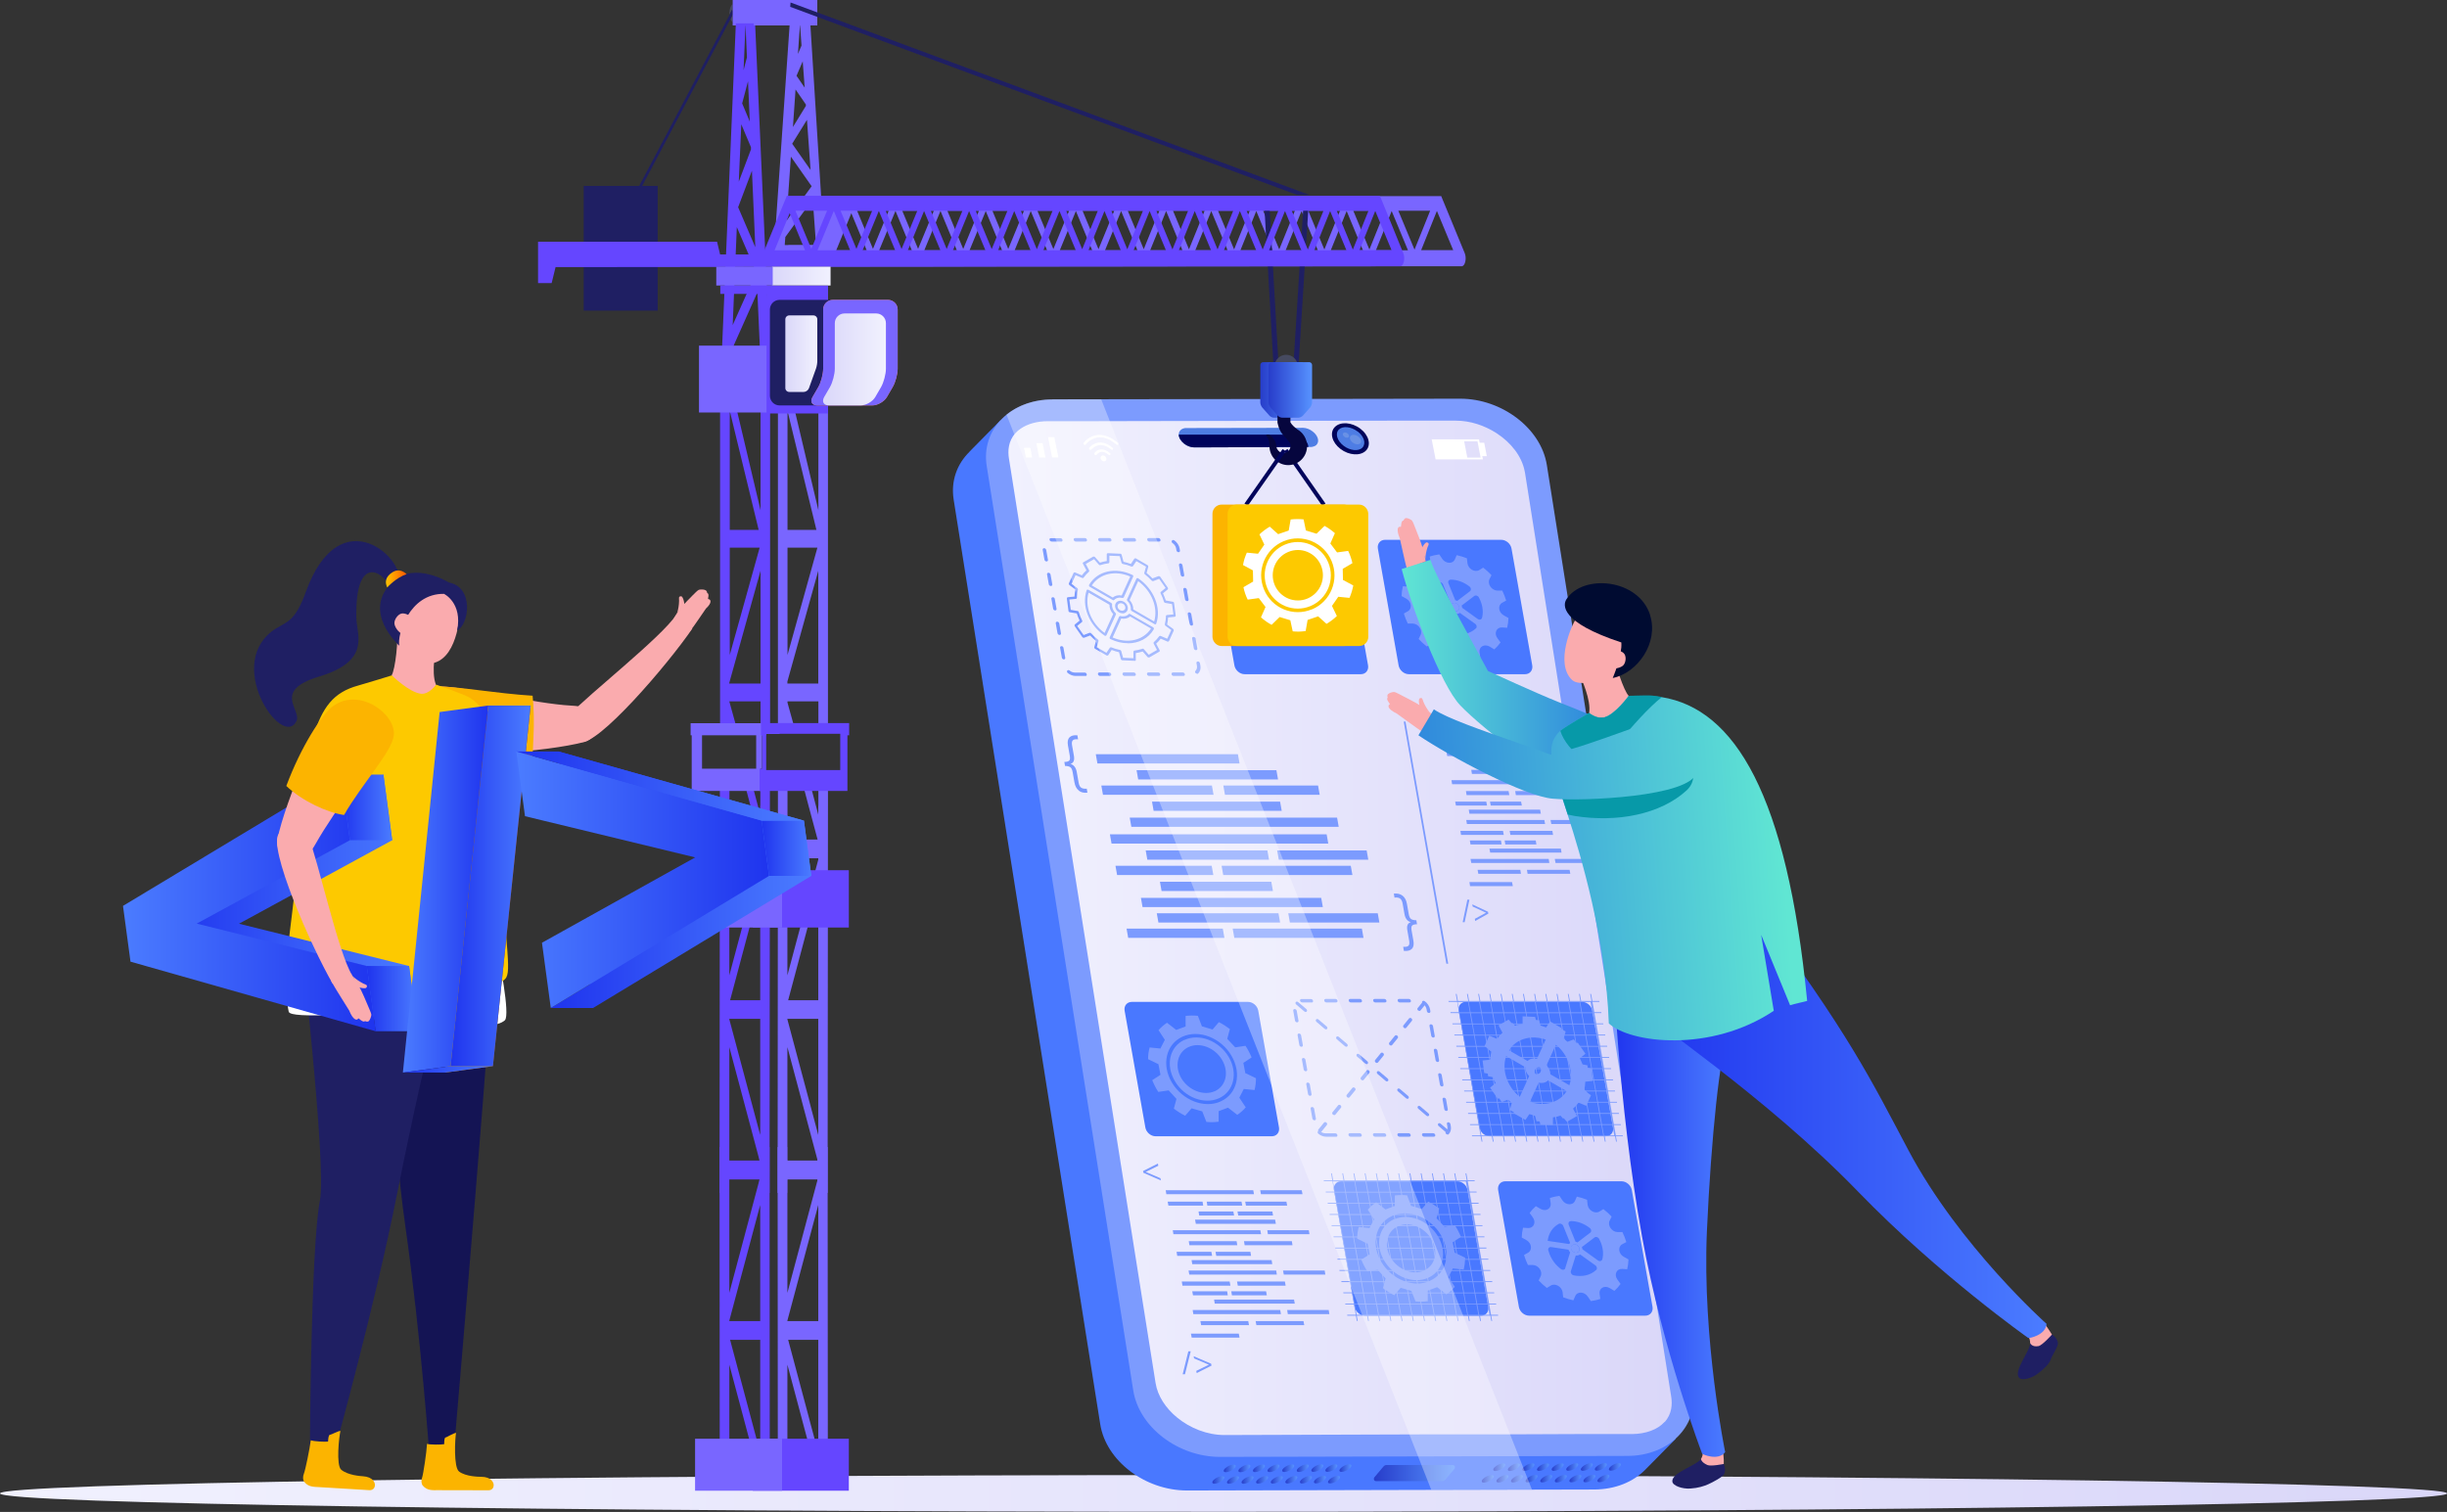 <?xml version="1.0" encoding="UTF-8"?>
<svg id="Layer_2" data-name="Layer 2" xmlns="http://www.w3.org/2000/svg" xmlns:xlink="http://www.w3.org/1999/xlink" viewBox="0 0 225.03 139.06">
  <rect x="0" y="0" width="225.03" height="139.06" fill="#333333" stroke="none"/>
  <defs>
    <style>
      .cls-1 {
        fill: #464a60;
      }

      .cls-1, .cls-2, .cls-3, .cls-4, .cls-5, .cls-6, .cls-7, .cls-8, .cls-9, .cls-10, .cls-11, .cls-12, .cls-13, .cls-14, .cls-15, .cls-16, .cls-17, .cls-18, .cls-19, .cls-20, .cls-21, .cls-22, .cls-23, .cls-24, .cls-25, .cls-26, .cls-27, .cls-28, .cls-29, .cls-30, .cls-31, .cls-32, .cls-33, .cls-34, .cls-35, .cls-36, .cls-37, .cls-38, .cls-39, .cls-40, .cls-41, .cls-42, .cls-43, .cls-44, .cls-45, .cls-46, .cls-47, .cls-48, .cls-49, .cls-50, .cls-51, .cls-52, .cls-53, .cls-54, .cls-55, .cls-56, .cls-57, .cls-58, .cls-59, .cls-60, .cls-61, .cls-62, .cls-63, .cls-64, .cls-65, .cls-66, .cls-67, .cls-68, .cls-69, .cls-70, .cls-71, .cls-72, .cls-73, .cls-74, .cls-75, .cls-76, .cls-77, .cls-78, .cls-79, .cls-80, .cls-81, .cls-82, .cls-83, .cls-84, .cls-85, .cls-86 {
        stroke-width: 0px;
      }

      .cls-2 {
        fill: url(#_ÂÁ_Ï_ÌÌ_È_ËÂÌÚ_5);
      }

      .cls-3 {
        fill: #fdc900;
      }

      .cls-4 {
        fill: #6546ff;
      }

      .cls-5 {
        fill: #00045b;
      }

      .cls-6 {
        fill: #ff7e4a;
      }

      .cls-7 {
        fill: url(#linear-gradient);
      }

      .cls-8 {
        fill: #0799a8;
      }

      .cls-9 {
        fill: url(#linear-gradient-38);
      }

      .cls-10 {
        fill: url(#linear-gradient-33);
      }

      .cls-11 {
        fill: url(#linear-gradient-29);
      }

      .cls-12 {
        fill: url(#linear-gradient-32);
      }

      .cls-13 {
        fill: url(#linear-gradient-30);
      }

      .cls-14 {
        fill: url(#linear-gradient-31);
      }

      .cls-15 {
        fill: url(#linear-gradient-36);
      }

      .cls-16 {
        fill: url(#linear-gradient-39);
      }

      .cls-17 {
        fill: url(#linear-gradient-34);
      }

      .cls-18 {
        fill: url(#linear-gradient-37);
      }

      .cls-19 {
        fill: url(#linear-gradient-35);
      }

      .cls-20 {
        fill: url(#linear-gradient-28);
      }

      .cls-21 {
        fill: url(#linear-gradient-25);
      }

      .cls-22 {
        fill: url(#linear-gradient-11);
      }

      .cls-23 {
        fill: url(#linear-gradient-12);
      }

      .cls-24 {
        fill: url(#linear-gradient-13);
      }

      .cls-25 {
        fill: url(#linear-gradient-10);
      }

      .cls-26 {
        fill: url(#linear-gradient-17);
      }

      .cls-27 {
        fill: url(#linear-gradient-16);
      }

      .cls-28 {
        fill: url(#linear-gradient-19);
      }

      .cls-29 {
        fill: url(#linear-gradient-15);
      }

      .cls-30 {
        fill: url(#linear-gradient-23);
      }

      .cls-31 {
        fill: url(#linear-gradient-21);
      }

      .cls-32 {
        fill: url(#linear-gradient-18);
      }

      .cls-33 {
        fill: url(#linear-gradient-14);
      }

      .cls-34 {
        fill: url(#linear-gradient-22);
      }

      .cls-35 {
        fill: url(#linear-gradient-20);
      }

      .cls-36 {
        fill: url(#linear-gradient-27);
      }

      .cls-37 {
        fill: url(#linear-gradient-24);
      }

      .cls-38 {
        fill: url(#linear-gradient-26);
      }

      .cls-39 {
        fill: url(#linear-gradient-45);
      }

      .cls-40 {
        fill: url(#linear-gradient-46);
      }

      .cls-41 {
        fill: url(#linear-gradient-44);
      }

      .cls-42 {
        fill: url(#linear-gradient-48);
      }

      .cls-43 {
        fill: url(#linear-gradient-49);
      }

      .cls-44 {
        fill: url(#linear-gradient-47);
      }

      .cls-45 {
        fill: url(#linear-gradient-42);
      }

      .cls-46 {
        fill: url(#linear-gradient-43);
      }

      .cls-47 {
        fill: url(#linear-gradient-40);
      }

      .cls-48 {
        fill: url(#linear-gradient-41);
      }

      .cls-49 {
        fill: url(#linear-gradient-59);
      }

      .cls-50 {
        fill: url(#linear-gradient-57);
      }

      .cls-51 {
        fill: url(#linear-gradient-58);
      }

      .cls-52 {
        fill: url(#linear-gradient-55);
      }

      .cls-53 {
        fill: url(#linear-gradient-56);
      }

      .cls-54 {
        fill: url(#linear-gradient-53);
      }

      .cls-55 {
        fill: url(#linear-gradient-51);
      }

      .cls-56 {
        fill: url(#linear-gradient-52);
      }

      .cls-57 {
        fill: url(#linear-gradient-50);
      }

      .cls-58 {
        fill: url(#linear-gradient-54);
      }

      .cls-59 {
        fill: url(#linear-gradient-60);
      }

      .cls-60 {
        fill: #1f1f63;
      }

      .cls-61 {
        opacity: .32;
      }

      .cls-61, .cls-82 {
        fill: #fff;
      }

      .cls-62 {
        fill: #06063e;
      }

      .cls-63 {
        fill: #dbe1ee;
        opacity: .2;
      }

      .cls-64 {
        fill: #cee59a;
      }

      .cls-65 {
        fill: #7966ff;
      }

      .cls-66 {
        fill: #000;
      }

      .cls-67 {
        fill: #000b31;
      }

      .cls-68 {
        fill: #a4e8be;
      }

      .cls-69 {
        fill: #58865f;
      }

      .cls-70 {
        fill: #fcb400;
      }

      .cls-71 {
        fill: url(#linear-gradient-4);
      }

      .cls-72 {
        fill: url(#linear-gradient-2);
      }

      .cls-73 {
        fill: url(#linear-gradient-3);
      }

      .cls-74 {
        fill: url(#linear-gradient-8);
      }

      .cls-75 {
        fill: url(#linear-gradient-9);
      }

      .cls-76 {
        fill: url(#linear-gradient-7);
      }

      .cls-77 {
        fill: url(#linear-gradient-5);
      }

      .cls-78 {
        fill: url(#linear-gradient-6);
      }

      .cls-79 {
        fill: #141454;
      }

      .cls-80 {
        fill: #faabae;
      }

      .cls-81 {
        fill: #ff3b79;
      }

      .cls-83 {
        fill: url(#_ÂÁ_Ï_ÌÌ_È_ËÂÌÚ_12);
      }

      .cls-84 {
        fill: #4978ff;
      }

      .cls-85 {
        fill: #4e7de4;
      }

      .cls-86 {
        fill: #7c9bfe;
      }
    </style>
    <linearGradient id="linear-gradient" x1="0" y1="137.36" x2="225.03" y2="137.36" gradientTransform="translate(225.03) rotate(-180) scale(1 -1)" gradientUnits="userSpaceOnUse">
      <stop offset="0" stop-color="#dad7f9"/>
      <stop offset="1" stop-color="#f1f1fe"/>
    </linearGradient>
    <linearGradient id="linear-gradient-2" x1="-4203.81" y1="135.06" x2="-4202.71" y2="135.06" gradientTransform="translate(4316.35)" gradientUnits="userSpaceOnUse">
      <stop offset="0" stop-color="#273dca"/>
      <stop offset="1" stop-color="#5792ff"/>
    </linearGradient>
    <linearGradient id="linear-gradient-3" x1="-4202.47" y1="135.05" x2="-4201.37" y2="135.05" xlink:href="#linear-gradient-2"/>
    <linearGradient id="linear-gradient-4" x1="-4201.13" y1="135.05" x2="-4200.03" y2="135.05" xlink:href="#linear-gradient-2"/>
    <linearGradient id="linear-gradient-5" x1="-4199.78" y1="135.05" x2="-4198.68" y2="135.05" xlink:href="#linear-gradient-2"/>
    <linearGradient id="linear-gradient-6" x1="-4198.44" y1="135.04" x2="-4197.34" y2="135.04" xlink:href="#linear-gradient-2"/>
    <linearGradient id="linear-gradient-7" x1="-4197.1" y1="135.04" x2="-4196" y2="135.04" xlink:href="#linear-gradient-2"/>
    <linearGradient id="linear-gradient-8" x1="-4195.76" y1="135.03" x2="-4194.66" y2="135.03" xlink:href="#linear-gradient-2"/>
    <linearGradient id="linear-gradient-9" x1="-4204.86" y1="136.12" x2="-4203.76" y2="136.12" xlink:href="#linear-gradient-2"/>
    <linearGradient id="linear-gradient-10" x1="-4203.52" y1="136.12" x2="-4202.42" y2="136.12" xlink:href="#linear-gradient-2"/>
    <linearGradient id="linear-gradient-11" x1="-4202.18" y1="136.12" x2="-4201.08" y2="136.12" xlink:href="#linear-gradient-2"/>
    <linearGradient id="linear-gradient-12" x1="-4200.83" y1="136.11" x2="-4199.73" y2="136.11" xlink:href="#linear-gradient-2"/>
    <linearGradient id="linear-gradient-13" x1="-4199.49" y1="136.11" x2="-4198.39" y2="136.11" xlink:href="#linear-gradient-2"/>
    <linearGradient id="linear-gradient-14" x1="-4198.15" y1="136.1" x2="-4197.05" y2="136.1" xlink:href="#linear-gradient-2"/>
    <linearGradient id="linear-gradient-15" x1="-4196.81" y1="136.1" x2="-4195.71" y2="136.1" xlink:href="#linear-gradient-2"/>
    <linearGradient id="linear-gradient-16" x1="-4194.47" y1="135.03" x2="-4193.37" y2="135.03" xlink:href="#linear-gradient-2"/>
    <linearGradient id="linear-gradient-17" x1="-4195.52" y1="136.09" x2="-4194.42" y2="136.09" xlink:href="#linear-gradient-2"/>
    <linearGradient id="linear-gradient-18" x1="-4193.18" y1="135.03" x2="-4192.08" y2="135.03" xlink:href="#linear-gradient-2"/>
    <linearGradient id="linear-gradient-19" x1="-4194.23" y1="136.09" x2="-4193.13" y2="136.09" xlink:href="#linear-gradient-2"/>
    <linearGradient id="linear-gradient-20" x1="-4179.03" y1="134.95" x2="-4177.93" y2="134.95" xlink:href="#linear-gradient-2"/>
    <linearGradient id="linear-gradient-21" x1="-4177.69" y1="134.95" x2="-4176.59" y2="134.95" xlink:href="#linear-gradient-2"/>
    <linearGradient id="linear-gradient-22" x1="-4176.35" y1="134.94" x2="-4175.25" y2="134.94" xlink:href="#linear-gradient-2"/>
    <linearGradient id="linear-gradient-23" x1="-4175" y1="134.94" x2="-4173.9" y2="134.94" xlink:href="#linear-gradient-2"/>
    <linearGradient id="linear-gradient-24" x1="-4173.66" y1="134.94" x2="-4172.56" y2="134.94" xlink:href="#linear-gradient-2"/>
    <linearGradient id="linear-gradient-25" x1="-4172.32" y1="134.93" x2="-4171.22" y2="134.93" xlink:href="#linear-gradient-2"/>
    <linearGradient id="linear-gradient-26" x1="-4170.97" y1="134.93" x2="-4169.87" y2="134.93" xlink:href="#linear-gradient-2"/>
    <linearGradient id="linear-gradient-27" x1="-4180.08" y1="136.02" x2="-4178.98" y2="136.02" xlink:href="#linear-gradient-2"/>
    <linearGradient id="linear-gradient-28" x1="-4178.74" y1="136.01" x2="-4177.64" y2="136.01" xlink:href="#linear-gradient-2"/>
    <linearGradient id="linear-gradient-29" x1="-4177.4" y1="136.01" x2="-4176.3" y2="136.01" xlink:href="#linear-gradient-2"/>
    <linearGradient id="linear-gradient-30" x1="-4176.05" y1="136" x2="-4174.95" y2="136" xlink:href="#linear-gradient-2"/>
    <linearGradient id="linear-gradient-31" x1="-4174.71" y1="136" x2="-4173.61" y2="136" xlink:href="#linear-gradient-2"/>
    <linearGradient id="linear-gradient-32" x1="-4173.37" y1="136" x2="-4172.27" y2="136" xlink:href="#linear-gradient-2"/>
    <linearGradient id="linear-gradient-33" x1="-4172.02" y1="135.99" x2="-4170.92" y2="135.99" xlink:href="#linear-gradient-2"/>
    <linearGradient id="linear-gradient-34" x1="-4169.69" y1="134.92" x2="-4168.59" y2="134.92" xlink:href="#linear-gradient-2"/>
    <linearGradient id="linear-gradient-35" x1="-4170.74" y1="135.99" x2="-4169.64" y2="135.99" xlink:href="#linear-gradient-2"/>
    <linearGradient id="linear-gradient-36" x1="-4168.4" y1="134.92" x2="-4167.3" y2="134.92" xlink:href="#linear-gradient-2"/>
    <linearGradient id="linear-gradient-37" x1="-4169.45" y1="135.98" x2="-4168.35" y2="135.98" xlink:href="#linear-gradient-2"/>
    <linearGradient id="linear-gradient-38" x1="71.32" y1="85.34" x2="132.3" y2="85.34" xlink:href="#linear-gradient"/>
    <linearGradient id="linear-gradient-39" x1="-4190" y1="135.5" x2="-4182.55" y2="135.5" xlink:href="#linear-gradient-2"/>
    <linearGradient id="linear-gradient-40" x1="-4200.45" y1="35.86" x2="-4196.46" y2="35.86" xlink:href="#linear-gradient-2"/>
    <linearGradient id="linear-gradient-41" x1="-4199.69" y1="35.86" x2="-4195.7" y2="35.86" xlink:href="#linear-gradient-2"/>
    <linearGradient id="linear-gradient-42" x1="-4245.36" y1="25.4" x2="-4239.98" y2="25.4" gradientTransform="translate(4316.35)" xlink:href="#linear-gradient"/>
    <linearGradient id="linear-gradient-43" x1="-4244.13" y1="32.53" x2="-4241.19" y2="32.53" gradientTransform="translate(4316.35)" xlink:href="#linear-gradient"/>
    <linearGradient id="linear-gradient-44" x1="-4240.67" y1="33.06" x2="-4234.89" y2="33.06" gradientTransform="translate(4316.35)" xlink:href="#linear-gradient"/>
    <linearGradient id="linear-gradient-45" x1="66.18" y1="110.39" x2="76.74" y2="110.39" gradientTransform="translate(225.03) rotate(-180) scale(1 -1)" gradientUnits="userSpaceOnUse">
      <stop offset="0" stop-color="#4b7cff"/>
      <stop offset="1" stop-color="#1f34ee"/>
    </linearGradient>
    <linearGradient id="linear-gradient-46" x1="-4187.45" y1="61.76" x2="-4167.77" y2="61.76" gradientTransform="translate(4316.35)" gradientUnits="userSpaceOnUse">
      <stop offset="0" stop-color="#60e6d3"/>
      <stop offset="1" stop-color="#2a7ede"/>
    </linearGradient>
    <linearGradient id="linear-gradient-47" x1="36.83" y1="103.21" x2="74.05" y2="103.21" xlink:href="#linear-gradient-45"/>
    <linearGradient id="linear-gradient-48" x1="60.95" y1="79" x2="97.76" y2="81.6" gradientTransform="translate(225.03) rotate(-180) scale(1 -1)" xlink:href="#linear-gradient-46"/>
    <linearGradient id="linear-gradient-49" x1="61.75" y1="67.66" x2="98.57" y2="70.27" gradientTransform="translate(225.03) rotate(-180) scale(1 -1)" xlink:href="#linear-gradient-46"/>
    <linearGradient id="linear-gradient-50" x1="-4301.16" y1="83.04" x2="-4277.92" y2="83.04" gradientTransform="translate(4316.35)" gradientUnits="userSpaceOnUse">
      <stop offset="0" stop-color="#1f34ee"/>
      <stop offset="1" stop-color="#4b7cff"/>
    </linearGradient>
    <linearGradient id="_ÂÁ_Ï_ÌÌ_È_ËÂÌÚ_12" data-name="¡ÂÁ˚ÏˇÌÌ˚È „‡‰ËÂÌÚ 12" x1="-4275.41" y1="81.77" x2="-4267.56" y2="81.77" gradientTransform="translate(4316.35)" gradientUnits="userSpaceOnUse">
      <stop offset="0" stop-color="#be8b00"/>
      <stop offset="1" stop-color="#a43200"/>
    </linearGradient>
    <linearGradient id="linear-gradient-51" x1="-4265.71" y1="80.91" x2="-4241.74" y2="80.91" xlink:href="#linear-gradient-50"/>
    <linearGradient id="linear-gradient-52" x1="-4282.62" y1="91.85" y2="91.85" xlink:href="#linear-gradient-50"/>
    <linearGradient id="linear-gradient-53" x1="-4274.91" y1="81.48" x2="-4267.56" y2="81.48" xlink:href="#linear-gradient-50"/>
    <linearGradient id="linear-gradient-54" x1="190.49" y1="83.04" x2="213.73" y2="83.04" gradientTransform="translate(225.03) rotate(-180) scale(1 -1)" xlink:href="#linear-gradient-50"/>
    <linearGradient id="linear-gradient-55" x1="180.13" y1="81.77" x2="187.98" y2="81.77" gradientTransform="translate(225.03) rotate(-180) scale(1 -1)" xlink:href="#linear-gradient-50"/>
    <linearGradient id="linear-gradient-56" x1="154.31" y1="80.91" x2="177.55" y2="80.91" gradientTransform="translate(225.03) rotate(-180) scale(1 -1)" xlink:href="#linear-gradient-50"/>
    <linearGradient id="linear-gradient-57" x1="-4284.99" y1="74.26" x2="-4280.28" y2="74.26" xlink:href="#linear-gradient-50"/>
    <linearGradient id="linear-gradient-58" x1="-4279.3" y1="98.36" x2="-4271.02" y2="98.36" xlink:href="#linear-gradient-50"/>
    <linearGradient id="linear-gradient-59" x1="-4246.32" y1="78.02" x2="-4241.74" y2="78.02" xlink:href="#linear-gradient-50"/>
    <linearGradient id="linear-gradient-60" x1="-4268.87" y1="72.3" x2="-4242.42" y2="72.3" xlink:href="#linear-gradient-50"/>
    <linearGradient id="_ÂÁ_Ï_ÌÌ_È_ËÂÌÚ_5" data-name="¡ÂÁ˚ÏˇÌÌ˚È „‡‰ËÂÌÚ 5" x1="-4280.87" y1="53.25" x2="-4278.96" y2="53.25" gradientTransform="translate(4316.35)" gradientUnits="userSpaceOnUse">
      <stop offset="0" stop-color="#ffc600"/>
      <stop offset="1" stop-color="#ff5900"/>
    </linearGradient>
  </defs>
  <g id="Layer_1-2" data-name="Layer 1">
    <path class="cls-7" d="M0,137.36c0,.94,50.37,1.69,112.52,1.69,62.14,0,112.52-.76,112.52-1.69s-50.37-1.69-112.52-1.69c-62.14,0-112.52.76-112.52,1.69Z"/>
    <g>
      <g>
        <path class="cls-84" d="M89.16,41.54l2.84-2.88,2.33,1.15,36.91-.06c3.85,0,7.44,2.74,7.97,6.1l13.45,85.01c.01.07.01.14.02.21l.23-.12,1.18,1.4-2.8,2.84c-1.1,1.11-2.74,1.8-4.67,1.81l-37.46.09c-3.86,0-7.45-2.73-7.98-6.09l-13.48-85.05c-.27-1.72.31-3.27,1.45-4.39h0Z"/>
        <g>
          <g>
            <g>
              <path class="cls-72" d="M113.43,134.71c.24,0,.27.16.08.35-.19.19-.54.35-.77.35-.24,0-.27-.16-.08-.35.19-.19.54-.35.77-.35Z"/>
              <path class="cls-73" d="M114.78,134.71c.24,0,.27.16.08.35-.19.19-.54.35-.77.35-.24,0-.27-.16-.08-.35.19-.19.54-.35.77-.35Z"/>
              <path class="cls-71" d="M116.12,134.7c.24,0,.27.16.08.35-.19.19-.54.35-.77.35-.24,0-.27-.16-.08-.35.19-.19.54-.35.77-.35Z"/>
              <path class="cls-77" d="M117.46,134.7c.24,0,.27.16.08.35-.19.19-.54.35-.77.35-.24,0-.27-.16-.08-.35.19-.19.54-.35.77-.35Z"/>
              <path class="cls-78" d="M118.81,134.69c.24,0,.27.16.08.35-.19.19-.54.35-.77.35-.24,0-.27-.16-.08-.35.19-.19.54-.35.77-.35Z"/>
              <path class="cls-76" d="M120.15,134.69c.24,0,.27.16.08.35-.19.19-.54.35-.77.35-.24,0-.27-.16-.08-.35.19-.19.54-.35.77-.35Z"/>
              <path class="cls-74" d="M121.49,134.68c.24,0,.27.16.08.35-.19.19-.54.35-.77.35-.24,0-.27-.16-.08-.35.19-.19.54-.35.77-.35Z"/>
            </g>
            <g>
              <path class="cls-75" d="M112.38,135.77c.24,0,.27.16.08.35-.19.19-.54.35-.77.35s-.27-.16-.08-.35c.19-.19.54-.35.77-.35Z"/>
              <path class="cls-25" d="M113.73,135.77c.24,0,.27.16.08.35-.19.19-.54.35-.77.35-.24,0-.27-.15-.08-.35.19-.19.54-.35.77-.35Z"/>
              <path class="cls-22" d="M115.07,135.77c.24,0,.27.15.08.35-.19.19-.54.35-.77.35-.24,0-.27-.16-.08-.35.19-.19.54-.35.77-.35Z"/>
              <path class="cls-23" d="M116.41,135.76c.24,0,.27.15.08.35-.19.19-.54.35-.77.35-.24,0-.27-.16-.08-.35.19-.19.54-.35.77-.35Z"/>
              <path class="cls-24" d="M117.76,135.76c.24,0,.27.16.08.35-.19.19-.54.35-.77.35-.24,0-.27-.16-.08-.35.19-.19.54-.35.77-.35Z"/>
              <path class="cls-33" d="M119.1,135.75c.24,0,.27.16.08.35-.19.19-.54.35-.77.35-.24,0-.27-.16-.08-.35.19-.19.54-.35.77-.35Z"/>
              <path class="cls-29" d="M120.44,135.75c.24,0,.27.16.08.35-.19.19-.54.35-.77.35s-.27-.16-.08-.35c.19-.19.54-.35.77-.35Z"/>
            </g>
            <g>
              <path class="cls-27" d="M122.78,134.68c.24,0,.27.16.08.35-.19.19-.54.35-.77.35-.24,0-.27-.16-.08-.35.19-.19.54-.35.77-.35Z"/>
              <path class="cls-26" d="M121.73,135.74c.24,0,.27.16.08.35-.19.19-.54.35-.77.35-.24,0-.27-.16-.08-.35.19-.19.54-.35.77-.35Z"/>
              <path class="cls-32" d="M124.07,134.68c.24,0,.27.16.08.35s-.54.35-.77.35c-.24,0-.27-.15-.08-.35.19-.19.54-.35.77-.35Z"/>
              <path class="cls-28" d="M123.02,135.74c.24,0,.27.16.08.35-.19.19-.54.35-.77.35-.24,0-.27-.15-.08-.35.19-.19.54-.35.77-.35Z"/>
            </g>
          </g>
          <g>
            <g>
              <path class="cls-35" d="M138.22,134.6c.24,0,.27.16.08.35-.19.19-.54.35-.77.35-.24,0-.27-.16-.08-.35.19-.19.54-.35.77-.35Z"/>
              <path class="cls-31" d="M139.56,134.6c.24,0,.27.16.08.35-.19.19-.54.35-.77.35-.24,0-.27-.16-.08-.35.19-.19.54-.35.77-.35Z"/>
              <path class="cls-34" d="M140.9,134.59c.24,0,.27.16.08.35-.19.19-.54.35-.77.35-.24,0-.27-.16-.08-.35.19-.19.54-.35.77-.35Z"/>
              <path class="cls-30" d="M142.24,134.59c.24,0,.27.16.08.35-.19.19-.54.35-.77.35-.24,0-.27-.15-.08-.35.19-.19.54-.35.77-.35Z"/>
              <path class="cls-37" d="M143.59,134.59c.24,0,.27.16.08.35-.19.19-.54.35-.77.35-.24,0-.27-.16-.08-.35.19-.19.54-.35.77-.35Z"/>
              <path class="cls-21" d="M144.93,134.58c.24,0,.27.15.08.35-.19.19-.54.35-.77.35-.24,0-.27-.16-.08-.35.19-.19.54-.35.77-.35Z"/>
              <path class="cls-38" d="M146.27,134.58c.24,0,.27.16.08.35-.19.19-.54.35-.77.35-.24,0-.27-.15-.08-.35.19-.19.54-.35.77-.35Z"/>
            </g>
            <g>
              <path class="cls-36" d="M137.16,135.67c.24,0,.27.16.08.35s-.54.35-.77.35c-.24,0-.27-.16-.08-.35.19-.19.54-.35.77-.35Z"/>
              <path class="cls-20" d="M138.51,135.66c.24,0,.27.16.08.35-.19.19-.54.35-.77.35-.24,0-.27-.16-.08-.35.19-.19.54-.35.77-.35Z"/>
              <path class="cls-11" d="M139.85,135.66c.24,0,.27.16.08.35-.19.19-.54.35-.77.35-.24,0-.27-.16-.08-.35.19-.19.54-.35.77-.35Z"/>
              <path class="cls-13" d="M141.19,135.65c.24,0,.27.16.08.35s-.54.35-.77.35c-.24,0-.27-.15-.08-.35.19-.19.54-.35.77-.35Z"/>
              <path class="cls-14" d="M142.54,135.65c.24,0,.27.16.08.35-.19.19-.54.35-.77.35-.24,0-.27-.15-.08-.35.19-.19.54-.35.77-.35Z"/>
              <path class="cls-12" d="M143.88,135.65c.24,0,.27.15.08.35-.19.19-.54.35-.77.35-.24,0-.27-.16-.08-.35.19-.19.54-.35.77-.35Z"/>
              <path class="cls-10" d="M145.22,135.64c.24,0,.27.15.08.35-.19.19-.54.35-.77.35-.24,0-.27-.16-.08-.35.19-.19.54-.35.77-.35Z"/>
            </g>
            <g>
              <path class="cls-17" d="M147.56,134.57c.24,0,.27.16.08.35-.19.19-.54.35-.77.35-.24,0-.27-.16-.08-.35.19-.19.54-.35.77-.35Z"/>
              <path class="cls-19" d="M146.51,135.64c.24,0,.27.15.08.35-.19.19-.54.35-.77.35-.24,0-.27-.16-.08-.35.19-.19.54-.35.77-.35Z"/>
              <path class="cls-15" d="M148.85,134.57c.24,0,.27.16.08.35-.19.19-.54.35-.77.35-.24,0-.27-.16-.08-.35.19-.19.54-.35.77-.35Z"/>
              <path class="cls-18" d="M147.8,135.63c.24,0,.27.16.08.35-.19.19-.54.35-.77.35-.24,0-.27-.16-.08-.35.19-.19.54-.35.77-.35Z"/>
            </g>
          </g>
        </g>
        <path class="cls-86" d="M96.78,36.73l37.5-.06c3.85,0,7.44,2.74,7.97,6.1l13.45,85.01c.53,3.36-2.19,6.12-6.04,6.13l-37.46.09c-3.86,0-7.44-2.73-7.98-6.09l-13.48-85.05c-.53-3.36,2.18-6.11,6.04-6.12Z"/>
        <path class="cls-9" d="M153.07,130.79c-.63.7-1.72,1.1-2.99,1.11h-5.12s-7.37.03-7.37.03h-6.82s-18.16.06-18.16.06c-1.59,0-3.17-.63-4.36-1.61-1.05-.86-1.79-1.98-1.98-3.17l-1.02-6.41-2.08-13.12-3.91-24.66-6.29-39.69-.19-1.18c-.1-.64-.08-1.56.6-2.31.14-.16.31-.3.49-.42.64-.44,1.51-.68,2.5-.68h4.05s4.24-.01,4.24-.01l23.16-.04h2.88s3.18,0,3.18,0c1.32,0,2.64.44,3.74,1.15,1.33.86,2.33,2.13,2.59,3.49.01.05.02.09.03.14l.78,4.93h0s10.26,64.86,10.26,64.86l2.41,15.22c.1.64.08,1.56-.6,2.31Z"/>
        <g>
          <path class="cls-82" d="M136.36,42.25h-4.34s-.36-1.84-.36-1.84h4.35s.36,1.84.36,1.84ZM132.15,42.09h4.01s-.29-1.5-.29-1.5h-4.01s.29,1.5.29,1.5Z"/>
          <polygon class="cls-82" points="134.95 42.17 132.08 42.17 131.75 40.5 134.63 40.5 134.95 42.17"/>
          <polygon class="cls-82" points="136.73 41.96 136.21 41.96 135.97 40.72 136.49 40.72 136.73 41.96"/>
        </g>
        <g>
          <polygon class="cls-82" points="94.92 42.08 94.34 42.08 94.17 41.19 94.75 41.19 94.92 42.08"/>
          <polygon class="cls-82" points="96.14 42.08 95.56 42.08 95.3 40.75 95.88 40.75 96.14 42.08"/>
          <polygon class="cls-82" points="97.33 42.08 96.75 42.08 96.38 40.2 96.96 40.2 97.33 42.08"/>
        </g>
        <g>
          <path class="cls-82" d="M102.04,41.86s-.06-.01-.09-.03c-.22-.18-.43-.28-.61-.27-.31,0-.48.26-.49.26-.03.05-.1.05-.16.01-.05-.04-.07-.11-.04-.16,0-.01.23-.33.63-.34.25,0,.52.11.79.34.05.04.06.12.03.16-.02.02-.04.03-.07.03Z"/>
          <path class="cls-82" d="M102.28,41.38s-.06-.01-.09-.03c-.33-.28-.65-.42-.96-.42h0c-.53,0-.86.42-.87.42-.03.04-.11.04-.16,0-.05-.04-.07-.11-.03-.16.02-.02.38-.49,1.01-.49h0c.37,0,.76.16,1.14.49.05.04.06.12.03.16-.02.02-.04.03-.07.03Z"/>
          <path class="cls-82" d="M99.77,40.93s-.06,0-.08-.03c-.05-.04-.07-.11-.04-.16.02-.03.53-.72,1.44-.74h.03c.54,0,1.11.25,1.68.73.05.04.07.12.03.16-.04.04-.11.04-.16,0-.53-.45-1.04-.68-1.53-.67-.81.01-1.29.66-1.29.66-.02.02-.05.04-.08.04Z"/>
          <path class="cls-82" d="M101.75,42.16c.03.15-.07.27-.22.27s-.29-.12-.32-.27c-.03-.15.07-.27.22-.27s.29.12.32.27Z"/>
        </g>
        <g>
          <path class="cls-5" d="M125.1,39.43c.79.6,1.02,1.51.51,2.02-.51.51-1.56.44-2.34-.16-.79-.6-1.02-1.51-.51-2.02.5-.51,1.55-.44,2.34.16Z"/>
          <path class="cls-85" d="M124.85,39.68c.6.46.79,1.12.44,1.49-.36.36-1.13.29-1.73-.17-.6-.46-.8-1.13-.44-1.49s1.13-.28,1.73.18Z"/>
          <path class="cls-85" d="M108.96,39.37s.04,0,.07,0h.03s.01,0,.02,0l10.71-.02s.03,0,.05,0c.29.01.6.12.87.33.5.38.66.93.35,1.24-.09.09-.21.14-.34.17-.03,0-.07.01-.11.02h-.29s-10.44.04-10.44.04c-.01,0-.03,0-.04,0-.3,0-.64-.11-.93-.33-.32-.25-.5-.56-.51-.84,0-.16.05-.31.17-.42.1-.1.24-.16.39-.18Z"/>
          <path class="cls-5" d="M118.95,39.96c.29,0,.6.12.87.33.31.24.49.54.5.82l-10.44.04s-.03,0-.04,0c-.3,0-.64-.11-.93-.33-.32-.25-.5-.56-.51-.84h10.5s.04-.01.05,0Z"/>
          <path class="cls-63" d="M124.92,40.16c.24.19.32.46.18.61-.15.15-.46.12-.71-.07-.24-.19-.32-.46-.18-.61.15-.15.46-.12.71.07Z"/>
          <path class="cls-63" d="M123.92,39.87c.14.1.18.26.1.34-.08.08-.26.07-.39-.04-.14-.1-.18-.26-.1-.34.08-.08.26-.07.4.04Z"/>
        </g>
        <path class="cls-16" d="M127.24,134.87c.06-.07.15-.12.24-.12h6.11c.2,0,.28.22.13.39l-.82.97c-.06.07-.15.12-.24.12h-6.11c-.2,0-.28-.22-.13-.39l.82-.97Z"/>
      </g>
      <g>
        <polygon class="cls-86" points="113.99 70.22 100.92 70.22 100.77 69.37 113.84 69.37 113.99 70.22"/>
        <polygon class="cls-86" points="140.09 68.51 132.9 68.51 132.84 68.14 140.02 68.14 140.09 68.51"/>
        <polygon class="cls-86" points="135.94 69.54 133.09 69.54 133.02 69.17 135.88 69.17 135.94 69.54"/>
        <polygon class="cls-86" points="139.14 69.54 136.28 69.54 136.22 69.17 139.08 69.17 139.14 69.54"/>
        <polygon class="cls-86" points="138.49 70.44 135.63 70.44 135.56 70.07 138.42 70.07 138.49 70.44"/>
        <polygon class="cls-86" points="141.93 71.18 135.36 71.18 135.3 70.81 141.86 70.81 141.93 71.18"/>
        <polygon class="cls-86" points="141.69 70.44 138.83 70.44 138.76 70.07 141.62 70.07 141.69 70.44"/>
        <polygon class="cls-86" points="142.83 69.54 139.44 69.54 139.38 69.17 142.76 69.17 142.83 69.54"/>
        <polygon class="cls-86" points="144.07 68.51 140.66 68.51 140.59 68.14 144 68.14 144.07 68.51"/>
        <polygon class="cls-86" points="140.73 72.13 133.54 72.13 133.48 71.76 140.66 71.76 140.73 72.13"/>
        <polygon class="cls-86" points="138.8 73.13 134.87 73.13 134.81 72.76 138.73 72.76 138.8 73.13"/>
        <polygon class="cls-86" points="143.33 73.13 139.4 73.13 139.34 72.76 143.26 72.76 143.33 73.13"/>
        <polygon class="cls-86" points="144.7 72.13 141.3 72.13 141.23 71.76 144.64 71.76 144.7 72.13"/>
        <polygon class="cls-86" points="136.75 74.09 133.89 74.09 133.82 73.73 136.68 73.73 136.75 74.09"/>
        <polygon class="cls-86" points="141.7 74.84 135.13 74.84 135.07 74.47 141.63 74.47 141.7 74.84"/>
        <polygon class="cls-86" points="139.95 74.09 137.09 74.09 137.02 73.73 139.88 73.73 139.95 74.09"/>
        <polygon class="cls-86" points="142.09 75.79 134.9 75.79 134.84 75.42 142.02 75.42 142.09 75.79"/>
        <polygon class="cls-86" points="138.29 76.79 134.36 76.79 134.3 76.42 138.22 76.42 138.29 76.79"/>
        <polygon class="cls-86" points="142.82 76.79 138.9 76.79 138.83 76.42 142.76 76.42 142.82 76.79"/>
        <polygon class="cls-86" points="146.06 75.79 142.66 75.79 142.59 75.42 146 75.42 146.06 75.79"/>
        <polygon class="cls-86" points="138.09 77.67 135.23 77.67 135.17 77.3 138.03 77.3 138.09 77.67"/>
        <polygon class="cls-86" points="143.6 78.42 137.04 78.42 136.97 78.05 143.54 78.05 143.6 78.42"/>
        <polygon class="cls-86" points="141.29 77.67 138.43 77.67 138.37 77.3 141.23 77.3 141.29 77.67"/>
        <polygon class="cls-86" points="142.48 79.37 135.3 79.37 135.23 79 142.42 79 142.48 79.37"/>
        <polygon class="cls-86" points="139.87 80.37 135.95 80.37 135.88 80 139.81 80 139.87 80.37"/>
        <polygon class="cls-86" points="139.12 81.5 135.19 81.5 135.13 81.13 139.05 81.13 139.12 81.5"/>
        <polygon class="cls-86" points="144.41 80.37 140.48 80.37 140.42 80 144.34 80 144.41 80.37"/>
        <polygon class="cls-86" points="146.46 79.37 143.05 79.37 142.98 79 146.39 79 146.46 79.37"/>
        <polygon class="cls-86" points="133.18 88.64 133.01 88.64 129.09 66.37 129.25 66.37 133.18 88.64"/>
        <polygon class="cls-86" points="117.53 71.69 104.67 71.69 104.52 70.84 117.38 70.84 117.53 71.69"/>
        <polygon class="cls-86" points="111.6 73.1 101.43 73.1 101.28 72.25 111.45 72.25 111.6 73.1"/>
        <polygon class="cls-86" points="121.36 73.1 112.65 73.1 112.5 72.25 121.21 72.25 121.36 73.1"/>
        <polygon class="cls-86" points="117.87 74.58 106.09 74.58 105.94 73.73 117.72 73.73 117.87 74.58"/>
        <polygon class="cls-86" points="123.11 76.05 104.04 76.05 103.89 75.2 122.96 75.2 123.11 76.05"/>
        <polygon class="cls-86" points="122.15 77.59 102.22 77.59 102.07 76.74 122 76.74 122.15 77.59"/>
        <polygon class="cls-86" points="116.7 79.07 105.51 79.07 105.36 78.22 116.55 78.22 116.7 79.07"/>
        <polygon class="cls-86" points="125.83 79.07 117.6 79.07 117.45 78.22 125.68 78.22 125.83 79.07"/>
        <polygon class="cls-86" points="111.58 80.48 102.73 80.48 102.58 79.63 111.43 79.63 111.58 80.48"/>
        <polygon class="cls-86" points="124.37 80.48 112.49 80.48 112.34 79.63 124.22 79.63 124.37 80.48"/>
        <polygon class="cls-86" points="117.72 84.85 106.53 84.85 106.38 84 117.57 84 117.72 84.85"/>
        <polygon class="cls-86" points="126.85 84.85 118.62 84.85 118.47 84 126.7 84 126.85 84.85"/>
        <polygon class="cls-86" points="112.6 86.26 103.75 86.26 103.6 85.41 112.45 85.41 112.6 86.26"/>
        <polygon class="cls-86" points="125.39 86.26 113.51 86.26 113.36 85.41 125.24 85.41 125.39 86.26"/>
        <polygon class="cls-86" points="117.06 81.95 106.82 81.95 106.67 81.1 116.91 81.1 117.06 81.95"/>
        <polygon class="cls-86" points="121.65 83.43 105.07 83.43 104.92 82.58 121.5 82.58 121.65 83.43"/>
        <path class="cls-86" d="M129.1,87.45l-.06-.37c.23.02.39,0,.48-.09.09-.08.11-.24.07-.47l-.17-.96c-.07-.41.03-.66.32-.74-.31-.09-.51-.34-.58-.74l-.17-.96c-.04-.24-.12-.39-.24-.48-.12-.08-.29-.11-.51-.08l-.06-.37c.33-.03.59.03.8.19.2.16.34.4.4.74l.17.96c.04.23.11.38.22.45.1.07.26.11.48.11l.06.37c-.21,0-.36.04-.44.11-.08.07-.1.22-.06.45l.17.96c.06.34.01.59-.14.74-.15.15-.39.22-.73.19Z"/>
        <path class="cls-86" d="M99.21,72.71c-.2-.15-.34-.4-.4-.74l-.17-.96c-.04-.23-.11-.38-.22-.45-.1-.07-.26-.11-.48-.11l-.06-.37c.21,0,.36-.04.44-.11.08-.07.1-.22.06-.45l-.17-.96c-.06-.34-.01-.59.14-.74.15-.15.39-.22.73-.19l.06.37c-.23-.02-.39,0-.48.09s-.11.24-.07.47l.17.96c.07.41-.03.66-.32.74.31.09.51.34.58.75l.17.96c.04.24.12.4.24.48s.29.11.51.09l.06.37c-.33.03-.59-.03-.8-.19Z"/>
        <path class="cls-84" d="M129.56,62.01h10.69c.44,0,.73-.36.66-.8l-1.91-10.76c-.08-.44-.5-.8-.94-.8h-10.69c-.44,0-.73.36-.66.8l1.91,10.76c.08.44.5.8.94.8Z"/>
        <g>
          <g>
            <path class="cls-86" d="M138.14,55.44l.37-.2c-.05-.16-.1-.31-.16-.46-.06-.16-.13-.3-.2-.46h-.46c-.52-.02-.92-.6-.72-1.04l.19-.38c-.23-.25-.49-.48-.76-.69l-.36.22c-.41.25-1.02-.1-1.09-.62l-.05-.46c-.31-.12-.62-.22-.94-.29l-.17.39c-.19.44-.85.41-1.16-.05l-.27-.41c-.15.02-.3.05-.45.08-.15.03-.29.08-.43.12l.07.46c.08.52-.44.82-.93.54l-.43-.25c-.21.18-.41.4-.57.63l.29.4c.33.46.08,1.01-.44.98l-.46-.03c-.07.29-.11.59-.12.9l.43.24c.49.27.57.92.15,1.16l-.37.21c.05.15.1.31.16.46.06.16.13.31.2.46h.46c.52.02.92.6.72,1.04l-.18.38c.23.25.48.48.75.69l.36-.22c.41-.25,1.02.1,1.09.62l.05.46c.31.12.62.21.94.28l.17-.39c.19-.45.85-.42,1.16.05l.28.41c.15-.02.3-.05.44-.08.15-.03.29-.08.43-.12l-.07-.46c-.08-.52.44-.82.93-.54l.43.26c.21-.19.4-.4.57-.64l-.29-.4c-.33-.46-.08-1.01.44-.98l.46.03c.07-.29.11-.59.12-.9l-.43-.24c-.49-.27-.57-.92-.15-1.16ZM133.42,53.31c.61.01,1.21.24,1.71.63.16.12.18.34.05.44l-1.17.89c-.06-.03-.12-.05-.18-.06l-.63-1.56c-.07-.18.04-.34.21-.33ZM133.77,55.45c.21.01.4.2.43.41.02.21-.14.37-.35.36-.22-.02-.41-.2-.43-.41-.02-.21.13-.37.35-.36ZM132.29,53.57c.15-.08.35.01.42.19l.63,1.56s-.03.02-.04.04c-.02.02-.03.04-.05.06l-1.97-.29c.07-.67.44-1.24,1.01-1.56ZM132.89,57.64c-.05.16-.26.2-.41.08-.45-.34-.81-.8-1.03-1.34-.05-.13-.09-.26-.13-.39-.04-.17.09-.32.26-.29l1.6.24c.03.09.08.18.15.25l-.45,1.45ZM135.73,57.79c-.25.24-.57.41-.94.5-.38.08-.76.08-1.14,0-.18-.04-.3-.23-.25-.39l.45-1.43c.15.01.29-.02.4-.1l1.4,1c.16.11.19.32.08.43ZM136.29,56.82c-.04.17-.24.22-.4.11l-1.43-1.03c0-.07-.02-.14-.05-.2l1.16-.88c.13-.1.34-.04.43.13.06.11.11.22.16.34.21.54.25,1.07.13,1.54Z"/>
            <path class="cls-86" d="M134.2,55.86c.02.21-.14.37-.35.36-.22-.02-.41-.2-.43-.41-.02-.21.13-.37.35-.36.21.01.4.2.43.41Z"/>
          </g>
          <path class="cls-86" d="M130.57,55.59c-.18-1.77,1.12-3.1,2.91-2.97,1.78.13,3.38,1.68,3.57,3.45.18,1.77-1.12,3.1-2.91,2.97-1.78-.13-3.39-1.68-3.57-3.45ZM131.01,55.62c.16,1.53,1.54,2.87,3.08,2.99s2.67-1.04,2.51-2.57c-.16-1.53-1.54-2.87-3.08-2.99-1.54-.12-2.67,1.04-2.51,2.57Z"/>
        </g>
        <path class="cls-86" d="M108.82,62.17h-.9c-.09,0-.17-.07-.18-.16-.02-.09.04-.16.13-.16h.9c.09,0,.17.07.19.16.02.09-.04.16-.13.16ZM106.57,62.17h-.9c-.09,0-.17-.07-.19-.16-.02-.09.04-.16.13-.16h.9c.09,0,.17.07.18.16.02.09-.04.16-.13.16ZM104.32,62.17h-.9c-.09,0-.17-.07-.19-.16-.02-.09.04-.16.13-.16h.9c.09,0,.17.07.19.16.02.09-.04.16-.13.16ZM102.06,62.17h-.9c-.09,0-.17-.07-.19-.16-.02-.09.04-.16.13-.16h.9c.09,0,.17.07.19.16.02.09-.04.16-.13.16ZM99.81,62.17h-.9c-.25,0-.51-.1-.72-.27-.07-.06-.09-.16-.04-.22.05-.06.15-.06.22,0,.14.12.31.18.48.18h.9c.09,0,.17.07.19.16.02.09-.04.16-.13.16ZM110.09,61.97s-.09-.02-.13-.05c-.07-.07-.08-.17-.02-.22.12-.12.17-.3.13-.48l-.04-.22c-.02-.09.04-.16.13-.16s.17.07.19.16l.04.22c.05.28-.02.54-.2.72-.02.03-.06.04-.1.04ZM97.84,60.65c-.09,0-.17-.07-.19-.16l-.16-.9c-.02-.09.04-.16.13-.16s.17.07.18.16l.16.9c.02.09-.04.16-.13.16ZM109.98,59.8c-.09,0-.17-.07-.19-.16l-.16-.9c-.02-.09.04-.16.13-.16s.17.07.19.16l.16.9c.02.09-.04.16-.13.16ZM97.44,58.4c-.09,0-.17-.07-.19-.16l-.16-.9c-.02-.09.04-.16.13-.16s.17.07.19.16l.16.9c.02.09-.04.16-.13.16ZM109.57,57.54c-.09,0-.17-.07-.18-.16l-.16-.9c-.02-.09.04-.16.13-.16s.17.07.19.16l.16.9c.02.09-.04.16-.13.16ZM97.04,56.15c-.09,0-.17-.07-.19-.16l-.16-.9c-.02-.09.04-.16.13-.16s.17.07.18.16l.16.9c.02.09-.04.16-.13.16ZM109.17,55.29c-.09,0-.17-.07-.19-.16l-.16-.9c-.02-.09.04-.16.13-.16s.17.07.19.16l.16.9c.02.09-.04.16-.13.16ZM96.64,53.9c-.09,0-.17-.07-.19-.16l-.16-.9c-.02-.09.04-.16.13-.16s.17.07.19.16l.16.9c.02.09-.04.16-.13.16ZM108.77,53.04c-.09,0-.17-.07-.19-.16l-.16-.9c-.01-.09.04-.16.13-.16s.17.07.19.16l.16.9c.02.09-.04.16-.13.16ZM96.24,51.64c-.09,0-.17-.07-.19-.16l-.16-.9c-.02-.09.04-.16.13-.16s.17.07.19.16l.16.9c.02.09-.04.16-.13.16ZM108.38,50.79c-.09,0-.17-.07-.19-.16l-.03-.18c-.03-.2-.16-.38-.33-.5-.08-.05-.11-.15-.06-.22.04-.07.14-.08.22-.03.26.18.44.46.49.75l.03.18c.02.09-.04.16-.13.16ZM106.59,49.81h-.9c-.09,0-.17-.07-.19-.16s.04-.16.13-.16h.9c.09,0,.17.07.19.16.02.09-.04.16-.13.16ZM104.34,49.81h-.9c-.09,0-.17-.07-.19-.16-.02-.09.04-.16.13-.16h.9c.09,0,.17.07.19.16s-.04.16-.13.16ZM102.08,49.81h-.9c-.09,0-.17-.07-.19-.16-.02-.09.04-.16.13-.16h.9c.09,0,.17.07.19.16.02.09-.04.16-.13.16ZM99.83,49.81h-.9c-.09,0-.17-.07-.19-.16-.02-.09.04-.16.13-.16h.9c.09,0,.17.07.19.16s-.04.16-.13.16ZM97.58,49.81h-.86c-.09,0-.19-.07-.2-.15-.02-.09.02-.16.1-.16,0,0,.04,0,.04,0h.86c.09,0,.17.07.19.16.02.09-.04.16-.13.16Z"/>
        <path class="cls-86" d="M104.36,60.78h0l-1.15-.05c-.06,0-.11-.04-.13-.1l-.17-.64c-.23-.05-.45-.12-.68-.21l-.32.49s-.09.05-.14.02l-1.07-.62c-.05-.03-.08-.09-.07-.14l.16-.58c-.19-.15-.37-.32-.54-.5l-.56.21s-.11,0-.15-.05l-.71-1.02s-.03-.11,0-.14l.45-.37c-.1-.22-.19-.44-.26-.66l-.65-.11c-.06-.01-.11-.06-.11-.12l-.15-1.15c0-.06.03-.1.08-.11l.62-.06c.01-.22.04-.44.09-.65l-.56-.41s-.07-.1-.05-.15l.44-.97s.08-.07.14-.04l.62.27c.12-.17.26-.32.42-.46l-.32-.6c-.03-.05-.02-.11.03-.14l.92-.53s.11-.01.15.04l.46.52c.2-.07.41-.11.63-.15v-.63c0-.06.06-.09.1-.09l1.15.05c.06,0,.11.05.12.1l.17.64c.23.05.45.12.68.2l.32-.49s.09-.05.14-.02l1.07.62c.05.03.08.09.07.14l-.16.58c.19.15.37.32.54.5l.56-.21s.11,0,.15.05l.71,1.02s.03.11,0,.14l-.45.37c.1.22.19.44.26.66l.65.12c.06,0,.11.06.11.12l.15,1.15c0,.06-.03.1-.08.11l-.62.06c-.01.22-.04.44-.09.65l.56.41s.07.1.05.15l-.44.97s-.08.07-.14.04l-.62-.27c-.12.17-.26.32-.42.46l.32.6c.03.05.02.11-.03.14l-.92.53s-.11.01-.15-.03l-.46-.52c-.2.07-.41.11-.63.15v.63c0,.05-.04.09-.1.09ZM103.28,60.5l.95.04v-.61s.04-.09.08-.09c.26-.03.51-.09.75-.17.05-.02.1,0,.13.04l.45.51.76-.44-.31-.59s-.02-.1.02-.13c.18-.16.35-.34.49-.54.03-.04.08-.05.13-.03l.61.26.37-.8-.54-.4s-.06-.09-.05-.13c.06-.25.1-.5.1-.76,0-.05.04-.08.08-.09l.61-.06-.13-.95-.63-.11c-.05,0-.09-.05-.11-.1-.08-.27-.18-.53-.31-.78-.02-.05-.02-.1.02-.13l.44-.36-.59-.84-.55.21s-.1,0-.13-.04c-.2-.21-.41-.41-.64-.59-.04-.03-.06-.09-.05-.13l.16-.57-.89-.51-.32.47s-.08.05-.13.03c-.26-.11-.53-.19-.8-.24-.05-.01-.09-.05-.11-.1l-.17-.62-.95-.04v.61s-.04.09-.08.09c-.26.03-.51.09-.75.17-.04.02-.1,0-.13-.04l-.45-.51-.76.44.31.59s.02.1-.02.13c-.18.16-.35.34-.49.54-.03.04-.08.05-.13.03l-.61-.26-.37.8.54.4s.06.09.05.13c-.06.25-.1.5-.1.76,0,.05-.04.08-.08.09l-.61.06.13.95.63.11c.05,0,.09.05.11.1.08.26.18.53.31.78.02.05.02.1-.02.13l-.44.36.59.84.55-.21s.1,0,.13.04c.2.21.41.41.64.59.04.03.06.09.05.13l-.16.57.89.51.32-.47s.08-.05.13-.03c.26.11.53.19.8.24.05.01.09.05.11.1l.17.62ZM103.72,59.16c-.52,0-1.07-.12-1.6-.38-.03-.01-.06-.04-.07-.07s-.01-.06,0-.09l.87-1.91s.07-.06.12-.05c.29.08.58.01.76-.18.03-.03.09-.04.13,0l2.12,1.22s.05.04.06.08c.01.03,0,.06,0,.09-.49.85-1.39,1.3-2.39,1.3ZM102.31,58.63c1.38.61,2.83.27,3.54-.82l-1.92-1.11c-.21.18-.51.25-.82.19l-.79,1.74ZM101.66,58.49s-.05,0-.07-.02c-1.45-.98-2.15-2.74-1.66-4.18,0-.03.03-.05.06-.06.03,0,.06,0,.09.01l2.12,1.22s.07.08.07.13c-.03.28.09.58.32.8.04.04.05.09.03.13l-.87,1.91s-.04.04-.07.05c0,0-.01,0-.02,0ZM100.11,54.51c-.38,1.28.23,2.8,1.47,3.71l.79-1.74c-.23-.25-.35-.56-.34-.86l-1.92-1.11ZM106.24,57.43s-.04,0-.06-.02l-2.12-1.22s-.08-.08-.07-.13c.03-.28-.09-.58-.32-.8-.04-.04-.05-.09-.03-.13l.87-1.91s.04-.05.07-.05c.03,0,.06,0,.09.02,1.45.99,2.15,2.74,1.66,4.17,0,.03-.03.05-.06.06,0,0-.02,0-.03,0ZM104.22,56.05l1.92,1.11c.38-1.28-.23-2.8-1.47-3.71l-.79,1.74c.23.25.35.56.34.86ZM103.23,56.41c-.08,0-.17-.02-.25-.05-.18-.08-.32-.22-.39-.4-.07-.18-.06-.36.03-.5.13-.2.41-.26.66-.15.18.08.32.22.39.4.07.18.06.36-.03.5-.09.13-.24.21-.41.21ZM103.07,55.48c-.1,0-.19.04-.25.12-.06.09-.06.2-.02.3.04.11.13.19.24.24h0c.15.07.32.03.4-.09.06-.08.06-.2.02-.3-.04-.11-.13-.2-.24-.24-.05-.02-.1-.03-.15-.03ZM102.39,55.21s-.04,0-.06-.02l-2.12-1.22s-.05-.04-.06-.08c-.01-.03,0-.06,0-.09.75-1.29,2.43-1.67,3.99-.92.03.01.06.04.07.07.01.03.01.06,0,.09l-.87,1.91s-.07.06-.12.05c-.29-.08-.58-.01-.76.18-.02.02-.04.03-.07.03ZM100.41,53.85l1.92,1.11c.21-.18.51-.25.82-.19l.79-1.74c-1.38-.61-2.83-.27-3.54.82Z"/>
        <path class="cls-84" d="M114.46,62.01h10.69c.44,0,.73-.36.66-.8l-1.91-10.76c-.08-.44-.5-.8-.94-.8h-10.69c-.44,0-.73.36-.66.8l1.91,10.76c.08.44.5.8.94.8Z"/>
        <g>
          <path class="cls-84" d="M106.27,104.51h10.69c.44,0,.73-.36.66-.8l-1.91-10.76c-.08-.44-.5-.8-.94-.8h-10.69c-.44,0-.73.36-.66.8l1.91,10.76c.08.44.5.8.94.8Z"/>
          <path class="cls-86" d="M114.53,98.74l-.19-.98.76-.5c-.15-.37-.34-.73-.56-1.07l-.95.14-.73-.78.24-.9c-.32-.24-.65-.46-1.01-.64l-.58.68-.98-.29-.37-.97c-.39-.04-.77-.03-1.13.01v.97s-.86.32-.86.32l-.85-.66c-.29.19-.55.42-.78.68l.58.89-.41.8-.99-.1c-.05.18-.08.37-.11.55-.02.18-.03.35-.03.53l.95.46.19.98-.76.49c.15.37.33.74.56,1.08l.95-.14.72.78-.24.9c.33.25.67.47,1.04.65l.59-.68.98.28.38.97c.39.04.76.03,1.13-.02v-.97s.86-.32.86-.32l.85.66c.29-.19.55-.42.78-.69l-.59-.89.41-.8.99.1c.04-.17.08-.36.1-.54.02-.18.03-.37.03-.55l-.95-.46ZM112.27,101.3c-1.51.69-3.52-.09-4.5-1.73-.98-1.65-.54-3.53.97-4.22,1.51-.68,3.53.09,4.5,1.74.97,1.64.54,3.53-.98,4.21ZM108.92,95.64c-1.36.62-1.76,2.32-.87,3.81.87,1.48,2.69,2.18,4.06,1.56,1.36-.62,1.76-2.32.88-3.8-.88-1.48-2.7-2.19-4.06-1.56ZM111.72,100.36c-1.03.46-2.4-.06-3.08-1.18-.66-1.12-.36-2.41.67-2.88,1.03-.47,2.41.06,3.07,1.18.67,1.13.37,2.42-.67,2.89Z"/>
        </g>
        <g>
          <path class="cls-84" d="M136.99,104.51h10.69c.44,0,.73-.36.66-.8l-1.91-10.76c-.08-.44-.5-.8-.94-.8h-10.69c-.44,0-.73.36-.66.8l1.91,10.76c.08.44.5.8.94.8Z"/>
          <path class="cls-86" d="M136.25,105h.08s-.09-.49-.09-.49h.95l.09.49h.08s-.09-.49-.09-.49h.95l.09.49h.08s-.09-.49-.09-.49h.95l.09.49h.08s-.09-.49-.09-.49h.95l.09.49h.08s-.09-.49-.09-.49h.95l.09.49h.08s-.09-.49-.09-.49h.95l.09.49h.08s-.09-.49-.09-.49h.95l.09.49h.08s-.09-.49-.09-.49h.95l.09.49h.08s-.09-.49-.09-.49h.95l.09.49h.08s-.09-.49-.09-.49h.95l.09.49h.08s-.09-.49-.09-.49h.95l.09.49h.08s-.09-.49-.09-.49h.95l.09.49h.08s-.09-.49-.09-.49h.64s-.01-.08-.01-.08h-.64l-.17-.95h.64s-.01-.08-.01-.08h-.64l-.17-.95h.64s-.01-.08-.01-.08h-.64l-.17-.95h.64s-.01-.08-.01-.08h-.64l-.17-.95h.64s-.01-.08-.01-.08h-.64l-.17-.95h.64s-.01-.08-.01-.08h-.64l-.17-.95h.64s-.01-.08-.01-.08h-.64l-.17-.95h.64s-.01-.08-.01-.08h-.64l-.17-.95h.64s-.01-.08-.01-.08h-.64l-.17-.95h.64s-.01-.08-.01-.08h-.64l-.17-.95h.64s-.01-.08-.01-.08h-.64l-.17-.95h.64s-.01-.08-.01-.08h-.64l-.17-.95h.64s-.01-.08-.01-.08h-.64l-.12-.65h-.08s.12.65.12.65h-.95l-.12-.65h-.08s.12.65.12.65h-.95l-.12-.65h-.08s.12.65.12.65h-.95l-.12-.65h-.08s.12.65.12.65h-.95l-.12-.65h-.08s.12.65.12.65h-.95l-.12-.65h-.08s.12.65.12.65h-.95l-.12-.65h-.08s.12.65.12.65h-.95l-.12-.65h-.08s.12.65.12.65h-.95l-.12-.65h-.08s.12.65.12.65h-.95l-.12-.65h-.08s.12.65.12.65h-.95l-.12-.65h-.08s.12.65.12.65h-.95l-.12-.65h-.08s.12.65.12.65h-.95l-.12-.65h-.08s.12.65.12.65h-.79s.01.08.01.08h.79l.17.95h-.79s.01.08.01.08h.79l.17.95h-.79s.01.08.01.08h.79l.17.95h-.79s.01.08.01.08h.79l.17.95h-.79s.01.08.01.08h.79l.17.95h-.79s.01.08.01.08h.79l.17.95h-.79s.01.08.01.08h.79l.17.95h-.79s.01.08.01.08h.79l.17.95h-.79s.01.08.01.08h.79l.17.95h-.79s.01.08.01.08h.79l.17.95h-.79s.01.08.01.08h.79l.17.95h-.79s.01.08.01.08h.79l.17.95h-.79s.01.08.01.08h.79l.09.49ZM145.32,92.16h.95l.17.95h-.95l-.17-.95ZM145.5,93.19h.95l.17.95h-.95l-.17-.95ZM145.69,94.22h.95l.17.95h-.95l-.17-.95ZM145.87,95.25h.95l.17.95h-.95l-.17-.95ZM146.05,96.28h.95l.17.95h-.95l-.17-.95ZM146.23,97.3h.95l.17.95h-.95l-.17-.95ZM146.42,98.33h.95l.17.95h-.95l-.17-.95ZM146.6,99.36h.95l.17.95h-.95l-.17-.95ZM146.78,100.39h.95l.17.95h-.95l-.17-.95ZM146.97,101.42h.95l.17.95h-.95l-.17-.95ZM147.15,102.45h.95l.17.95h-.95l-.17-.95ZM147.33,103.48h.95l.17.95h-.95l-.17-.95ZM144.3,92.16h.95l.17.95h-.95l-.17-.95ZM144.48,93.19h.95l.17.95h-.95l-.17-.95ZM144.66,94.22h.95l.17.95h-.95l-.17-.95ZM144.84,95.25h.95l.17.95h-.95l-.17-.95ZM145.03,96.28h.95l.17.95h-.95l-.17-.95ZM145.21,97.3h.95l.17.95h-.95l-.17-.95ZM145.39,98.33h.95l.17.95h-.95l-.17-.95ZM145.58,99.36h.95l.17.95h-.95l-.17-.95ZM145.76,100.39h.95l.17.95h-.95l-.17-.95ZM145.94,101.42h.95l.17.95h-.95l-.17-.95ZM146.12,102.45h.95l.17.95h-.95l-.17-.95ZM146.31,103.48h.95l.17.95h-.95l-.17-.95ZM143.27,92.16h.95l.17.95h-.95l-.17-.95ZM143.45,93.19h.95l.17.95h-.95l-.17-.95ZM143.64,94.22h.95l.17.95h-.95l-.17-.95ZM143.82,95.25h.95l.17.95h-.95l-.17-.95ZM144,96.28h.95l.17.95h-.95l-.17-.95ZM144.19,97.3h.95l.17.95h-.95l-.17-.95ZM144.37,98.33h.95l.17.95h-.95l-.17-.95ZM144.55,99.36h.95l.17.95h-.95l-.17-.95ZM144.73,100.39h.95l.17.95h-.95l-.17-.95ZM144.92,101.42h.95l.17.95h-.95l-.17-.95ZM145.1,102.45h.95l.17.95h-.95l-.17-.95ZM145.28,103.48h.95l.17.95h-.95l-.17-.95ZM142.25,92.16h.95l.17.95h-.95l-.17-.95ZM142.43,93.19h.95l.17.95h-.95l-.17-.95ZM142.61,94.22h.95l.17.95h-.95l-.17-.95ZM142.8,95.25h.95l.17.95h-.95l-.17-.95ZM142.98,96.28h.95l.17.95h-.95l-.17-.95ZM143.16,97.3h.95l.17.95h-.95l-.17-.95ZM143.34,98.33h.95l.17.95h-.95l-.17-.95ZM143.53,99.36h.95l.17.95h-.95l-.17-.95ZM143.71,100.39h.95l.17.95h-.95l-.17-.95ZM143.89,101.42h.95l.17.95h-.95l-.17-.95ZM144.07,102.45h.95l.17.95h-.95l-.17-.95ZM144.26,103.48h.95l.17.95h-.95l-.17-.95ZM141.22,92.16h.95l.17.95h-.95l-.17-.95ZM141.4,93.19h.95l.17.95h-.95l-.17-.95ZM141.59,94.22h.95l.17.95h-.95l-.17-.95ZM141.77,95.25h.95l.17.95h-.95l-.17-.95ZM141.95,96.28h.95l.17.95h-.95l-.17-.95ZM142.14,97.3h.95l.17.95h-.95l-.17-.95ZM142.32,98.33h.95l.17.95h-.95l-.17-.95ZM142.5,99.36h.95l.17.95h-.95l-.17-.95ZM142.68,100.39h.95l.17.95h-.95l-.17-.95ZM142.87,101.42h.95l.17.95h-.95l-.17-.95ZM143.05,102.45h.95l.17.95h-.95l-.17-.95ZM143.23,103.48h.95l.17.95h-.95l-.17-.95ZM140.2,92.16h.95l.17.95h-.95l-.17-.95ZM140.38,93.19h.95l.17.95h-.95l-.17-.95ZM140.56,94.22h.95l.17.95h-.95l-.17-.95ZM140.75,95.25h.95l.17.95h-.95l-.17-.95ZM140.93,96.28h.95l.17.95h-.95l-.17-.95ZM141.11,97.3h.95l.17.95h-.95l-.17-.95ZM141.29,98.33h.95l.17.95h-.95l-.17-.95ZM141.48,99.36h.95l.17.95h-.95l-.17-.95ZM141.66,100.39h.95l.17.95h-.95l-.17-.95ZM141.84,101.42h.95l.17.95h-.95l-.17-.95ZM142.02,102.45h.95l.17.95h-.95l-.17-.95ZM142.21,103.48h.95l.17.95h-.95l-.17-.95ZM139.17,92.16h.95l.17.95h-.95l-.17-.95ZM139.36,93.19h.95l.17.95h-.95l-.17-.95ZM139.54,94.22h.95l.17.95h-.95l-.17-.95ZM139.72,95.25h.95l.17.95h-.95l-.17-.95ZM139.9,96.28h.95l.17.95h-.95l-.17-.95ZM140.09,97.3h.95l.17.95h-.95l-.17-.95ZM140.27,98.33h.95l.17.95h-.95l-.17-.95ZM140.45,99.36h.95l.17.95h-.95l-.17-.95ZM140.64,100.39h.95l.17.95h-.95l-.17-.95ZM140.82,101.42h.95l.17.95h-.95l-.17-.95ZM141,102.45h.95l.17.95h-.95l-.17-.95ZM141.18,103.48h.95l.17.95h-.95l-.17-.95ZM138.15,92.16h.95l.17.95h-.95l-.17-.95ZM138.33,93.19h.95l.17.95h-.95l-.17-.95ZM138.51,94.22h.95l.17.95h-.95l-.17-.95ZM138.7,95.25h.95l.17.95h-.95l-.17-.95ZM138.88,96.28h.95l.17.95h-.95l-.17-.95ZM139.06,97.3h.95l.17.95h-.95l-.17-.95ZM139.24,98.33h.95l.17.95h-.95l-.17-.95ZM139.43,99.36h.95l.17.95h-.95l-.17-.95ZM139.61,100.39h.95l.17.95h-.95l-.17-.95ZM139.79,101.42h.95l.17.95h-.95l-.17-.95ZM139.98,102.45h.95l.17.95h-.95l-.17-.95ZM140.16,103.48h.95l.17.95h-.95l-.17-.95ZM137.12,92.16h.95l.17.95h-.95l-.17-.95ZM137.31,93.19h.95l.17.95h-.95l-.17-.95ZM137.49,94.22h.95l.17.95h-.95l-.17-.95ZM137.67,95.25h.95l.17.95h-.95l-.17-.95ZM137.85,96.28h.95l.17.95h-.95l-.17-.95ZM138.04,97.3h.95l.17.95h-.95l-.17-.95ZM138.22,98.33h.95l.17.95h-.95l-.17-.95ZM138.4,99.36h.95l.17.95h-.95l-.17-.95ZM138.59,100.39h.95l.17.95h-.95l-.17-.95ZM138.77,101.42h.95l.17.95h-.95l-.17-.95ZM138.95,102.45h.95l.17.95h-.95l-.17-.95ZM139.13,103.48h.95l.17.95h-.95l-.17-.95ZM136.1,92.16h.95l.17.95h-.95l-.17-.95ZM136.28,93.19h.95l.17.95h-.95l-.17-.95ZM136.46,94.22h.95l.17.95h-.95l-.17-.95ZM136.65,95.25h.95l.17.95h-.95l-.17-.95ZM136.83,96.28h.95l.17.95h-.95l-.17-.95ZM137.01,97.3h.95l.17.95h-.95l-.17-.95ZM137.19,98.33h.95l.17.95h-.95l-.17-.95ZM137.38,99.36h.95l.17.95h-.95l-.17-.95ZM137.56,100.39h.95l.17.95h-.95l-.17-.95ZM137.74,101.42h.95l.17.95h-.95l-.17-.95ZM137.93,102.45h.95l.17.95h-.95l-.17-.95ZM138.11,103.48h.95l.17.95h-.95l-.17-.95ZM135.07,92.16h.95l.17.95h-.95l-.17-.95ZM135.26,93.19h.95l.17.95h-.95l-.17-.95ZM135.44,94.22h.95l.17.95h-.95l-.17-.95ZM135.62,95.25h.95l.17.95h-.95l-.17-.95ZM135.81,96.28h.95l.17.95h-.95l-.17-.95ZM135.99,97.3h.95l.17.95h-.95l-.17-.95ZM136.17,98.33h.95l.17.95h-.95l-.17-.95ZM136.35,99.36h.95l.17.95h-.95l-.17-.95ZM136.54,100.39h.95l.17.95h-.95l-.17-.95ZM136.72,101.42h.95l.17.95h-.95l-.17-.95ZM136.9,102.45h.95l.17.95h-.95l-.17-.95ZM137.08,103.48h.95l.17.95h-.95l-.17-.95ZM134.05,92.16h.95l.17.95h-.95l-.17-.95ZM134.23,93.19h.95l.17.95h-.95l-.17-.95ZM134.42,94.22h.95l.17.95h-.95l-.17-.95ZM134.6,95.25h.95l.17.95h-.95l-.17-.95ZM134.78,96.28h.95l.17.95h-.95l-.17-.95ZM134.96,97.3h.95l.17.95h-.95l-.17-.95ZM135.15,98.33h.95l.17.95h-.95l-.17-.95ZM135.33,99.36h.95l.17.95h-.95l-.17-.95ZM135.51,100.39h.95l.17.95h-.95l-.17-.95ZM135.69,101.42h.95l.17.95h-.95l-.17-.95ZM135.88,102.45h.95l.17.95h-.95l-.17-.95ZM136.06,103.48h.95l.17.95h-.95l-.17-.95Z"/>
        </g>
        <g>
          <path class="cls-86" d="M131.86,104.55h-.9c-.09,0-.17-.07-.19-.16-.02-.09.04-.16.13-.16h.9c.09,0,.17.07.19.16.02.09-.04.16-.13.16ZM129.6,104.55h-.9c-.09,0-.17-.07-.19-.16-.02-.09.04-.16.13-.16h.9c.09,0,.17.07.19.16.02.09-.04.16-.13.16ZM127.35,104.55h-.9c-.09,0-.17-.07-.19-.16-.02-.09.04-.16.13-.16h.9c.09,0,.17.07.19.16.02.09-.04.16-.13.16ZM125.1,104.55h-.9c-.09,0-.17-.07-.19-.16-.02-.09.04-.16.13-.16h.9c.09,0,.17.07.19.16.02.09-.04.16-.13.16ZM122.85,104.55h-.9c-.25,0-.5-.1-.71-.27-.07-.06-.09-.16-.04-.22.05-.06.15-.06.22,0,.14.12.31.18.48.18h.9c.09,0,.17.07.19.16.02.09-.04.16-.13.16ZM133.12,104.35s-.09-.02-.13-.05c-.07-.07-.08-.17-.02-.22.12-.12.17-.3.13-.48l-.04-.22c-.02-.09.04-.16.13-.16s.17.07.19.16l.04.22c.05.28-.02.54-.2.72-.02.03-.06.04-.1.04ZM120.88,103.04c-.09,0-.17-.07-.19-.16l-.16-.9c-.02-.09.04-.16.13-.16s.17.07.19.16l.16.9c.02.09-.04.16-.13.16ZM133.01,102.18c-.09,0-.17-.07-.19-.16l-.16-.9c-.02-.09.04-.16.13-.16s.17.07.19.16l.16.9c.02.09-.04.16-.13.16ZM120.48,100.79c-.09,0-.17-.07-.19-.16l-.16-.9c-.02-.09.04-.16.13-.16s.17.07.19.16l.16.9c.02.09-.04.16-.13.16ZM132.61,99.93c-.09,0-.17-.07-.19-.16l-.16-.9c-.02-.09.04-.16.13-.16s.17.07.19.16l.16.9c.02.09-.04.16-.13.16ZM120.08,98.53c-.09,0-.17-.07-.19-.16l-.16-.9c-.02-.09.04-.16.13-.16s.17.07.19.16l.16.9c.02.09-.04.16-.13.16ZM132.21,97.68c-.09,0-.17-.07-.19-.16l-.16-.9c-.02-.09.04-.16.13-.16s.17.07.19.16l.16.9c.02.09-.04.16-.13.16ZM119.68,96.28c-.09,0-.17-.07-.19-.16l-.16-.9c-.02-.09.04-.16.13-.16s.17.07.19.16l.16.9c.02.09-.04.16-.13.16ZM131.81,95.43c-.09,0-.17-.07-.19-.16l-.16-.9c-.02-.09.04-.16.13-.16s.17.07.19.16l.16.9c.02.09-.04.16-.13.16ZM119.28,94.03c-.09,0-.17-.07-.19-.16l-.16-.9c-.02-.09.04-.16.13-.16s.17.07.19.16l.16.9c.02.09-.04.16-.13.16ZM131.41,93.17c-.09,0-.17-.07-.19-.16l-.03-.18c-.04-.2-.16-.38-.33-.5-.08-.05-.11-.15-.07-.22s.14-.08.22-.03c.26.18.44.46.5.75l.03.18c.02.09-.04.16-.13.16ZM129.62,92.2h-.9c-.09,0-.17-.07-.19-.16-.02-.09.04-.16.13-.16h.9c.09,0,.17.07.19.16.02.09-.04.16-.13.16ZM127.37,92.2h-.9c-.09,0-.17-.07-.19-.16-.02-.09.04-.16.13-.16h.9c.09,0,.17.07.19.16s-.04.16-.13.16ZM125.12,92.2h-.9c-.09,0-.17-.07-.19-.16-.02-.09.04-.16.13-.16h.9c.09,0,.17.07.19.16.02.09-.04.16-.13.16ZM122.87,92.2h-.9c-.09,0-.17-.07-.19-.16s.04-.16.13-.16h.9c.09,0,.17.07.19.16.02.09-.04.16-.13.16ZM120.62,92.2h-.86c-.09,0-.19-.07-.2-.15-.02-.09.02-.16.1-.16,0,0,.04,0,.04,0h.86c.09,0,.17.07.19.16.02.09-.04.16-.13.16Z"/>
          <path class="cls-86" d="M133.05,104.16s-.08-.02-.12-.05l-.63-.54c-.07-.06-.09-.16-.04-.22.05-.06.15-.06.22,0l.63.54c.07.06.09.16.04.22-.03.03-.06.05-.1.05ZM131.3,102.67s-.08-.02-.12-.05l-.75-.64c-.07-.06-.09-.16-.04-.22.05-.06.15-.06.22,0l.75.64c.07.06.09.16.04.22-.02.03-.06.04-.1.04ZM129.43,101.07s-.08-.02-.12-.05l-.75-.64c-.07-.06-.09-.16-.04-.22.05-.06.15-.06.22,0l.75.64c.07.06.09.16.04.22-.03.03-.06.05-.1.05ZM127.55,99.47s-.08-.01-.12-.05l-.75-.64c-.07-.06-.09-.16-.04-.22.05-.06.15-.06.22,0l.75.64c.07.06.09.16.04.22-.03.03-.06.04-.1.04ZM125.68,97.88s-.08-.02-.12-.05l-.75-.64c-.07-.06-.09-.16-.04-.22.05-.06.15-.06.22,0l.75.64c.07.06.09.16.04.22-.03.03-.06.05-.1.05ZM123.81,96.28s-.08-.02-.12-.05l-.75-.64c-.07-.06-.09-.16-.04-.22.05-.06.15-.06.22,0l.75.64c.07.06.09.16.04.22-.03.03-.06.05-.1.05ZM121.94,94.68s-.08-.02-.12-.05l-.75-.64c-.07-.06-.09-.16-.04-.22.05-.06.15-.06.22,0l.75.64c.07.06.09.16.04.22-.03.03-.06.05-.1.05ZM120.07,93.08s-.08-.02-.12-.05l-.75-.64c-.07-.06-.09-.16-.04-.22.05-.06.15-.06.22,0l.75.64c.07.06.09.16.04.22-.03.03-.06.05-.1.05Z"/>
          <path class="cls-86" d="M121.4,104.16s-.08-.02-.12-.05c-.07-.06-.09-.16-.04-.22l.52-.64c.05-.06.15-.06.22,0,.07.06.09.16.04.22l-.52.64s-.06.05-.1.05ZM122.7,102.56s-.08-.01-.12-.04c-.07-.06-.09-.16-.04-.22l.52-.64c.05-.06.15-.06.22,0,.07.06.09.16.04.22l-.52.64s-.06.05-.1.05ZM124.01,100.97s-.08-.01-.12-.05c-.07-.06-.09-.16-.04-.22l.52-.64c.05-.06.15-.06.22,0,.07.06.09.16.04.22l-.52.64s-.06.05-.1.05ZM125.31,99.37s-.08-.02-.12-.05c-.07-.06-.09-.16-.04-.22l.52-.64c.05-.06.15-.06.22,0,.07.06.09.16.04.22l-.52.64s-.06.05-.1.05ZM126.62,97.77s-.08-.01-.12-.05c-.07-.06-.09-.16-.04-.22l.52-.64c.05-.06.15-.06.22,0,.07.06.09.16.04.22l-.52.64s-.06.05-.1.05ZM127.92,96.17s-.08-.01-.12-.05c-.07-.06-.09-.16-.04-.22l.52-.64c.05-.06.15-.06.22,0,.07.06.09.16.04.22l-.52.64s-.06.05-.1.05ZM129.22,94.58s-.08-.02-.12-.05c-.07-.06-.09-.16-.04-.22l.52-.64c.05-.06.15-.06.22,0,.07.06.09.16.04.22l-.52.64s-.06.05-.1.05ZM130.53,92.98s-.08-.01-.12-.04c-.07-.06-.09-.16-.04-.22l.44-.54c.05-.06.15-.06.22,0,.07.06.09.16.04.22l-.44.54s-.06.05-.1.05Z"/>
        </g>
        <path class="cls-86" d="M145.29,97.34l.51-.42-.71-1.02-.63.24c-.2-.22-.42-.42-.66-.61l.18-.66-1.07-.62-.37.55c-.27-.11-.55-.19-.82-.25l-.19-.72-1.15-.05v.71c-.27.03-.52.09-.77.18l-.52-.59-.92.53.36.68c-.19.16-.36.35-.5.56l-.71-.3-.44.97.63.47c-.06.25-.1.52-.11.78l-.7.07.15,1.15.73.13c.08.27.19.54.32.8l-.51.42.71,1.02.63-.24c.2.22.42.42.66.61l-.18.66,1.07.62.37-.55c.27.11.55.19.82.25l.19.72,1.15.05v-.71c.27-.03.52-.09.77-.18l.52.59.92-.53-.36-.68c.19-.16.36-.35.5-.56l.71.3.44-.97-.63-.47c.06-.26.1-.52.11-.78l.7-.07-.15-1.15-.73-.13c-.08-.27-.19-.54-.32-.8ZM142.57,95.79l-.87,1.91c-.33-.09-.66-.01-.86.2l-2.12-1.22c.72-1.24,2.35-1.61,3.85-.89ZM142.01,98.93c-.1.16-.32.21-.53.12-.3-.13-.44-.48-.29-.72.1-.16.32-.21.53-.12.3.13.44.48.29.72ZM140.11,101.18c-1.4-.95-2.08-2.66-1.6-4.04l2.12,1.22c-.03.32.1.66.36.9l-.87,1.91ZM140.63,101.48l.87-1.91c.33.09.66.01.86-.2l2.12,1.22c-.72,1.24-2.35,1.61-3.85.89ZM144.69,100.12l-2.12-1.22c.03-.32-.1-.66-.36-.9l.87-1.91c1.4.95,2.08,2.65,1.6,4.03Z"/>
        <g>
          <path class="cls-86" d="M144.93,97.04l.51-.42-.71-1.02-.63.24c-.2-.22-.42-.42-.66-.61l.18-.66-1.07-.62-.37.55c-.27-.11-.55-.19-.82-.25l-.19-.72-1.15-.05v.71c-.27.03-.53.09-.77.18l-.52-.59-.92.53.36.68c-.19.16-.36.35-.5.56l-.71-.3-.44.97.63.47c-.06.26-.1.52-.11.78l-.7.07.15,1.15.73.13c.08.27.19.54.32.8l-.51.42.71,1.02.63-.24c.2.22.42.42.66.61l-.18.66,1.07.62.37-.55c.27.11.55.19.82.25l.19.72,1.15.05v-.71c.27-.03.52-.09.77-.18l.52.59.92-.53-.36-.68c.19-.16.36-.35.5-.55l.71.3.44-.97-.63-.47c.06-.25.1-.52.11-.78l.7-.07-.15-1.15-.73-.13c-.08-.27-.19-.54-.32-.8ZM142.21,95.48l-.87,1.91c-.33-.09-.66-.02-.86.2l-2.12-1.22c.72-1.24,2.35-1.61,3.85-.89ZM141.65,98.63c-.1.16-.33.21-.53.12-.3-.13-.44-.48-.29-.72.1-.16.32-.21.53-.12.3.13.44.48.29.72ZM139.75,100.88c-1.4-.95-2.08-2.65-1.6-4.03l2.12,1.22c-.03.31.1.66.36.9l-.87,1.91ZM140.27,101.17l.87-1.91c.33.09.66.01.86-.2l2.12,1.22c-.72,1.24-2.35,1.61-3.85.89ZM144.33,99.82l-2.12-1.22c.03-.32-.1-.66-.36-.9l.87-1.91c1.4.95,2.08,2.66,1.6,4.03Z"/>
          <path class="cls-86" d="M142.68,95.17c-1.93-1.11-4.15-.6-4.94,1.14s.13,4.06,2.06,5.18c1.93,1.11,4.15.6,4.94-1.14.8-1.74-.13-4.06-2.06-5.18ZM144.59,100.26c-.76,1.67-2.89,2.16-4.73,1.09-1.85-1.06-2.73-3.29-1.97-4.96.76-1.67,2.89-2.16,4.73-1.09,1.85,1.06,2.73,3.29,1.97,4.96Z"/>
        </g>
        <path class="cls-86" d="M130.95,66.41l1.21-.68.04.2-1.02.56h0s1.22.57,1.22.57l.03.2-1.45-.68-.03-.15Z"/>
        <path class="cls-86" d="M134.51,84.82l.43-2.07h.19l-.44,2.07h-.19Z"/>
        <path class="cls-86" d="M136.87,84.03l-1.21.68-.03-.2,1.03-.56h0s-1.23-.57-1.23-.57l-.04-.2,1.45.68.03.16Z"/>
        <polygon class="cls-86" points="115.32 109.84 107.26 109.84 107.2 109.47 115.25 109.47 115.32 109.84"/>
        <polygon class="cls-86" points="110.65 110.89 107.45 110.89 107.38 110.52 110.59 110.52 110.65 110.89"/>
        <polygon class="cls-86" points="114.24 110.89 111.03 110.89 110.97 110.52 114.17 110.52 114.24 110.89"/>
        <polygon class="cls-86" points="113.49 111.8 110.28 111.8 110.22 111.43 113.42 111.43 113.49 111.8"/>
        <polygon class="cls-86" points="117.33 112.56 109.97 112.56 109.9 112.18 117.26 112.18 117.33 112.56"/>
        <polygon class="cls-86" points="117.07 111.8 113.87 111.8 113.8 111.43 117.01 111.43 117.07 111.8"/>
        <polygon class="cls-86" points="118.37 110.89 114.58 110.89 114.51 110.52 118.3 110.52 118.37 110.89"/>
        <polygon class="cls-86" points="119.78 109.84 115.96 109.84 115.89 109.47 119.71 109.47 119.78 109.84"/>
        <polygon class="cls-86" points="115.97 113.52 107.91 113.52 107.85 113.15 115.9 113.15 115.97 113.52"/>
        <polygon class="cls-86" points="113.78 114.53 109.38 114.53 109.32 114.16 113.72 114.16 113.78 114.53"/>
        <polygon class="cls-86" points="118.86 114.53 114.46 114.53 114.4 114.16 118.8 114.16 118.86 114.53"/>
        <polygon class="cls-86" points="120.42 113.52 116.6 113.52 116.54 113.15 120.36 113.15 120.42 113.52"/>
        <polygon class="cls-86" points="111.47 115.51 108.26 115.51 108.2 115.14 111.4 115.14 111.47 115.51"/>
        <polygon class="cls-86" points="117 116.27 109.64 116.27 109.58 115.9 116.94 115.9 117 116.27"/>
        <polygon class="cls-86" points="115.05 115.51 111.85 115.51 111.78 115.14 114.99 115.14 115.05 115.51"/>
        <polygon class="cls-86" points="117.42 117.23 109.37 117.23 109.3 116.86 117.36 116.86 117.42 117.23"/>
        <polygon class="cls-86" points="113.15 118.25 108.74 118.25 108.68 117.87 113.08 117.87 113.15 118.25"/>
        <polygon class="cls-86" points="118.23 118.25 113.83 118.25 113.76 117.87 118.16 117.87 118.23 118.25"/>
        <polygon class="cls-86" points="121.88 117.23 118.06 117.23 117.99 116.86 121.82 116.86 121.88 117.23"/>
        <polygon class="cls-86" points="112.91 119.14 109.71 119.14 109.64 118.77 112.85 118.77 112.91 119.14"/>
        <polygon class="cls-86" points="119.07 119.9 111.71 119.9 111.65 119.53 119 119.53 119.07 119.9"/>
        <polygon class="cls-86" points="116.5 119.14 113.29 119.14 113.23 118.77 116.43 118.77 116.5 119.14"/>
        <polygon class="cls-86" points="117.8 120.87 109.74 120.87 109.68 120.49 117.73 120.49 117.8 120.87"/>
        <polygon class="cls-86" points="114.86 121.88 110.46 121.88 110.39 121.51 114.79 121.51 114.86 121.88"/>
        <polygon class="cls-86" points="113.99 123.03 109.59 123.03 109.52 122.66 113.92 122.66 113.99 123.03"/>
        <polygon class="cls-86" points="119.94 121.88 115.54 121.88 115.47 121.51 119.87 121.51 119.94 121.88"/>
        <polygon class="cls-86" points="122.25 120.87 118.43 120.87 118.37 120.49 122.19 120.49 122.25 120.87"/>
        <path class="cls-86" d="M105.11,107.71l1.37-.69.04.2-1.15.57h0s1.35.58,1.35.58l.04.2-1.61-.7-.03-.16Z"/>
        <path class="cls-86" d="M108.76,126.4l.52-2.11h.22l-.53,2.11h-.21Z"/>
        <path class="cls-86" d="M111.42,125.6l-1.37.69-.04-.2,1.16-.57h0s-1.36-.58-1.36-.58l-.04-.2,1.61.69.03.16Z"/>
        <path class="cls-84" d="M140.62,121.01h10.69c.44,0,.73-.36.66-.8l-1.91-10.76c-.08-.44-.5-.8-.94-.8h-10.69c-.44,0-.73.36-.66.8l1.91,10.76c.08.44.5.8.94.8Z"/>
        <g>
          <g>
            <path class="cls-86" d="M149.19,114.44l.37-.2c-.05-.16-.1-.31-.16-.46-.06-.16-.13-.3-.2-.46h-.46c-.52-.02-.92-.6-.72-1.04l.19-.38c-.23-.25-.49-.48-.76-.69l-.36.22c-.41.25-1.02-.1-1.09-.62l-.05-.46c-.31-.12-.62-.22-.94-.29l-.17.39c-.19.44-.85.41-1.16-.05l-.27-.41c-.15.02-.3.05-.45.08-.15.03-.29.08-.43.12l.07.46c.08.52-.44.82-.93.54l-.43-.25c-.21.18-.41.4-.57.63l.29.4c.33.46.08,1-.44.98l-.46-.03c-.07.29-.11.59-.12.9l.43.24c.49.27.57.92.15,1.16l-.37.21c.05.15.1.31.16.46.06.16.13.31.2.46h.46c.52.02.92.6.71,1.04l-.18.38c.23.25.48.48.75.69l.36-.22c.41-.25,1.02.1,1.09.62l.05.46c.31.12.62.21.94.28l.17-.39c.19-.45.84-.42,1.16.05l.28.41c.15-.02.3-.05.44-.08.15-.03.29-.08.43-.12l-.07-.46c-.08-.52.44-.82.93-.54l.43.26c.21-.19.4-.4.57-.64l-.29-.4c-.33-.46-.08-1.01.44-.98l.46.03c.07-.29.11-.59.12-.9l-.43-.24c-.49-.27-.57-.92-.15-1.16ZM144.48,112.31c.61.01,1.21.24,1.71.63.16.12.18.34.05.44l-1.17.89c-.06-.03-.12-.05-.18-.06l-.63-1.56c-.07-.18.04-.34.21-.33ZM144.83,114.45c.21.01.4.2.43.41.02.21-.14.37-.35.36-.22-.02-.41-.2-.43-.41-.02-.21.13-.37.35-.36ZM143.34,112.57c.15-.08.35.01.42.19l.63,1.56s-.03.02-.04.04c-.02.02-.03.04-.05.06l-1.97-.29c.07-.67.43-1.24,1.01-1.56ZM143.95,116.64c-.05.16-.26.2-.41.08-.45-.34-.81-.8-1.03-1.34-.05-.13-.09-.26-.13-.39-.04-.17.09-.32.26-.29l1.6.24c.04.09.08.18.15.25l-.45,1.45ZM146.79,116.8c-.25.24-.57.41-.94.5-.38.08-.76.08-1.14,0-.18-.04-.3-.23-.25-.39l.45-1.43c.15.01.29-.02.4-.1l1.4,1c.16.11.19.32.08.43ZM147.35,115.82c-.04.17-.24.22-.4.11l-1.43-1.03c0-.07-.02-.14-.05-.2l1.16-.88c.13-.1.34-.04.43.13.06.11.11.22.16.34.21.54.25,1.07.13,1.54Z"/>
            <path class="cls-86" d="M145.25,114.86c.02.21-.14.37-.35.36-.22-.02-.41-.2-.43-.41-.02-.21.13-.37.35-.36.21.01.4.2.43.41Z"/>
          </g>
          <path class="cls-86" d="M141.63,114.59c-.18-1.77,1.12-3.1,2.91-2.97,1.78.13,3.38,1.68,3.57,3.45.18,1.77-1.12,3.1-2.91,2.97-1.78-.13-3.38-1.68-3.57-3.45ZM142.07,114.62c.16,1.53,1.54,2.87,3.08,2.99,1.54.12,2.67-1.04,2.51-2.57-.16-1.53-1.54-2.87-3.08-2.99-1.54-.12-2.67,1.04-2.51,2.57Z"/>
        </g>
        <g>
          <path class="cls-84" d="M125.52,121.01h10.69c.44,0,.73-.36.66-.8l-1.91-10.76c-.08-.44-.5-.8-.94-.8h-10.69c-.44,0-.73.36-.66.8l1.91,10.76c.08.44.5.8.94.8Z"/>
          <path class="cls-86" d="M124.78,121.5h.08s-.09-.49-.09-.49h.95l.09.49h.08s-.09-.49-.09-.49h.95l.09.49h.08s-.09-.49-.09-.49h.95l.09.49h.08s-.09-.49-.09-.49h.95l.09.49h.08s-.09-.49-.09-.49h.95l.09.49h.08s-.09-.49-.09-.49h.95l.09.49h.08s-.09-.49-.09-.49h.95l.09.49h.08s-.09-.49-.09-.49h.95l.09.49h.08s-.09-.49-.09-.49h.95l.09.49h.08s-.09-.49-.09-.49h.95l.09.49h.08s-.09-.49-.09-.49h.95l.09.49h.08s-.09-.49-.09-.49h.95l.09.49h.08s-.09-.49-.09-.49h.64s-.01-.08-.01-.08h-.64l-.17-.95h.64s-.01-.08-.01-.08h-.64l-.17-.95h.64s-.01-.08-.01-.08h-.64l-.17-.95h.64s-.01-.08-.01-.08h-.64l-.17-.95h.64s-.01-.08-.01-.08h-.64l-.17-.95h.64s-.01-.08-.01-.08h-.64l-.17-.95h.64s-.01-.08-.01-.08h-.64l-.17-.95h.64s-.01-.08-.01-.08h-.64l-.17-.95h.64s-.01-.08-.01-.08h-.64l-.17-.95h.64s-.01-.08-.01-.08h-.64l-.17-.95h.64s-.01-.08-.01-.08h-.64l-.17-.95h.64s-.01-.08-.01-.08h-.64l-.17-.95h.64s-.01-.08-.01-.08h-.64l-.12-.65h-.08s.12.65.12.65h-.95l-.12-.65h-.08s.12.65.12.65h-.95l-.12-.65h-.08s.12.65.12.65h-.95l-.12-.65h-.08s.12.65.12.65h-.95l-.12-.65h-.08s.12.65.12.65h-.95l-.12-.65h-.08s.12.65.12.65h-.95l-.12-.65h-.08s.12.65.12.65h-.95l-.12-.65h-.08s.12.65.12.65h-.95l-.12-.65h-.08s.12.65.12.65h-.95l-.12-.65h-.08s.12.65.12.65h-.95l-.12-.65h-.08s.12.65.12.65h-.95l-.12-.65h-.08s.12.65.12.65h-.95l-.12-.65h-.08s.12.65.12.65h-.79s.01.08.01.08h.79l.17.95h-.79s.01.08.01.08h.79l.17.95h-.79s.01.08.01.08h.79l.17.95h-.79s.01.08.01.08h.79l.17.95h-.79s.01.08.01.08h.79l.17.95h-.79s.01.08.01.08h.79l.17.95h-.79s.01.08.01.08h.79l.17.95h-.79s.01.08.01.08h.79l.17.95h-.79s.01.08.01.08h.79l.17.95h-.79s.01.08.01.08h.79l.17.95h-.79s.01.08.01.08h.79l.17.95h-.79s.01.08.01.08h.79l.17.95h-.79s.01.08.01.08h.79l.09.49ZM133.85,108.66h.95l.17.95h-.95l-.17-.95ZM134.03,109.69h.95l.17.95h-.95l-.17-.95ZM134.21,110.72h.95l.17.95h-.95l-.17-.95ZM134.4,111.75h.95l.17.95h-.95l-.17-.95ZM134.58,112.78h.95l.17.95h-.95l-.17-.95ZM134.76,113.81h.95l.17.95h-.95l-.17-.95ZM134.94,114.84h.95l.17.95h-.95l-.17-.95ZM135.13,115.87h.95l.17.95h-.95l-.17-.95ZM135.31,116.9h.95l.17.95h-.95l-.17-.95ZM135.49,117.93h.95l.17.95h-.95l-.17-.95ZM135.68,118.96h.95l.17.95h-.95l-.17-.95ZM135.86,119.98h.95l.17.95h-.95l-.17-.95ZM132.82,108.66h.95l.17.95h-.95l-.17-.95ZM133,109.69h.95l.17.95h-.95l-.17-.95ZM133.19,110.72h.95l.17.95h-.95l-.17-.95ZM133.37,111.75h.95l.17.95h-.95l-.17-.95ZM133.55,112.78h.95l.17.95h-.95l-.17-.95ZM133.74,113.81h.95l.17.95h-.95l-.17-.95ZM133.92,114.84h.95l.17.95h-.95l-.17-.95ZM134.1,115.87h.95l.17.95h-.95l-.17-.95ZM134.28,116.9h.95l.17.95h-.95l-.17-.95ZM134.47,117.93h.95l.17.95h-.95l-.17-.95ZM134.65,118.96h.95l.17.95h-.95l-.17-.95ZM134.83,119.98h.95l.17.95h-.95l-.17-.95ZM131.8,108.66h.95l.17.95h-.95l-.17-.95ZM131.98,109.69h.95l.17.95h-.95l-.17-.95ZM132.16,110.72h.95l.17.95h-.95l-.17-.95ZM132.35,111.75h.95l.17.95h-.95l-.17-.95ZM132.53,112.78h.95l.17.95h-.95l-.17-.95ZM132.71,113.81h.95l.17.95h-.95l-.17-.95ZM132.89,114.84h.95l.17.95h-.95l-.17-.95ZM133.08,115.87h.95l.17.95h-.95l-.17-.95ZM133.26,116.9h.95l.17.95h-.95l-.17-.95ZM133.44,117.93h.95l.17.95h-.95l-.17-.95ZM133.63,118.96h.95l.17.95h-.95l-.17-.95ZM133.81,119.98h.95l.17.95h-.95l-.17-.95ZM130.77,108.66h.95l.17.95h-.95l-.17-.95ZM130.96,109.69h.95l.17.95h-.95l-.17-.95ZM131.14,110.72h.95l.17.95h-.95l-.17-.95ZM131.32,111.75h.95l.17.95h-.95l-.17-.95ZM131.5,112.78h.95l.17.95h-.95l-.17-.95ZM131.69,113.81h.95l.17.95h-.95l-.17-.95ZM131.87,114.84h.95l.17.95h-.95l-.17-.95ZM132.05,115.87h.95l.17.95h-.95l-.17-.95ZM132.24,116.9h.95l.17.95h-.95l-.17-.95ZM132.42,117.93h.95l.17.95h-.95l-.17-.95ZM132.6,118.96h.95l.17.95h-.95l-.17-.95ZM132.78,119.98h.95l.17.95h-.95l-.17-.95ZM129.75,108.66h.95l.17.95h-.95l-.17-.95ZM129.93,109.69h.95l.17.95h-.95l-.17-.95ZM130.11,110.72h.95l.17.95h-.95l-.17-.95ZM130.3,111.75h.95l.17.95h-.95l-.17-.95ZM130.48,112.78h.95l.17.95h-.95l-.17-.95ZM130.66,113.81h.95l.17.95h-.95l-.17-.95ZM130.85,114.84h.95l.17.95h-.95l-.17-.95ZM131.03,115.87h.95l.17.95h-.95l-.17-.95ZM131.21,116.9h.95l.17.95h-.95l-.17-.95ZM131.39,117.93h.95l.17.95h-.95l-.17-.95ZM131.58,118.96h.95l.17.95h-.95l-.17-.95ZM131.76,119.98h.95l.17.95h-.95l-.17-.95ZM128.72,108.66h.95l.17.95h-.95l-.17-.95ZM128.91,109.69h.95l.17.95h-.95l-.17-.95ZM129.09,110.72h.95l.17.95h-.95l-.17-.95ZM129.27,111.75h.95l.17.95h-.95l-.17-.95ZM129.45,112.78h.95l.17.95h-.95l-.17-.95ZM129.64,113.81h.95l.17.95h-.95l-.17-.95ZM129.82,114.84h.95l.17.95h-.95l-.17-.95ZM130,115.87h.95l.17.95h-.95l-.17-.95ZM130.19,116.9h.95l.17.95h-.95l-.17-.95ZM130.37,117.93h.95l.17.95h-.95l-.17-.95ZM130.55,118.96h.95l.17.95h-.95l-.17-.95ZM130.73,119.98h.95l.17.95h-.95l-.17-.95ZM127.7,108.66h.95l.17.95h-.95l-.17-.95ZM127.88,109.69h.95l.17.95h-.95l-.17-.95ZM128.07,110.72h.95l.17.95h-.95l-.17-.95ZM128.25,111.75h.95l.17.95h-.95l-.17-.95ZM128.43,112.78h.95l.17.95h-.95l-.17-.95ZM128.61,113.81h.95l.17.95h-.95l-.17-.95ZM128.8,114.84h.95l.17.95h-.95l-.17-.95ZM128.98,115.87h.95l.17.95h-.95l-.17-.95ZM129.16,116.9h.95l.17.95h-.95l-.17-.95ZM129.34,117.93h.95l.17.95h-.95l-.17-.95ZM129.53,118.96h.95l.17.95h-.95l-.17-.95ZM129.71,119.98h.95l.17.95h-.95l-.17-.95ZM126.67,108.66h.95l.17.95h-.95l-.17-.95ZM126.86,109.69h.95l.17.95h-.95l-.17-.95ZM127.04,110.72h.95l.17.95h-.95l-.17-.95ZM127.22,111.75h.95l.17.95h-.95l-.17-.95ZM127.41,112.78h.95l.17.95h-.95l-.17-.95ZM127.59,113.81h.95l.17.95h-.95l-.17-.95ZM127.77,114.84h.95l.17.95h-.95l-.17-.95ZM127.95,115.87h.95l.17.95h-.95l-.17-.95ZM128.14,116.9h.95l.17.95h-.95l-.17-.95ZM128.32,117.93h.95l.17.95h-.95l-.17-.95ZM128.5,118.96h.95l.17.95h-.95l-.17-.95ZM128.69,119.98h.95l.17.95h-.95l-.17-.95ZM125.65,108.66h.95l.17.95h-.95l-.17-.95ZM125.83,109.69h.95l.17.95h-.95l-.17-.95ZM126.02,110.72h.95l.17.95h-.95l-.17-.95ZM126.2,111.75h.95l.17.95h-.95l-.17-.95ZM126.38,112.78h.95l.17.95h-.95l-.17-.95ZM126.56,113.81h.95l.17.95h-.95l-.17-.95ZM126.75,114.84h.95l.17.95h-.95l-.17-.95ZM126.93,115.87h.95l.17.95h-.95l-.17-.95ZM127.11,116.9h.95l.17.95h-.95l-.17-.95ZM127.3,117.93h.95l.17.95h-.95l-.17-.95ZM127.48,118.96h.95l.17.95h-.95l-.17-.95ZM127.66,119.98h.95l.17.95h-.95l-.17-.95ZM124.62,108.66h.95l.17.95h-.95l-.17-.95ZM124.81,109.69h.95l.17.95h-.95l-.17-.95ZM124.99,110.72h.95l.17.95h-.95l-.17-.95ZM125.17,111.75h.95l.17.95h-.95l-.17-.95ZM125.36,112.78h.95l.17.95h-.95l-.17-.95ZM125.54,113.81h.95l.17.95h-.95l-.17-.95ZM125.72,114.84h.95l.17.95h-.95l-.17-.95ZM125.9,115.87h.95l.17.95h-.95l-.17-.95ZM126.09,116.9h.95l.17.95h-.95l-.17-.95ZM126.27,117.93h.95l.17.95h-.95l-.17-.95ZM126.45,118.96h.95l.17.95h-.95l-.17-.95ZM126.64,119.98h.95l.17.95h-.95l-.17-.95ZM123.6,108.66h.95l.17.95h-.95l-.17-.95ZM123.78,109.69h.95l.17.95h-.95l-.17-.95ZM123.97,110.72h.95l.17.95h-.95l-.17-.95ZM124.15,111.75h.95l.17.95h-.95l-.17-.95ZM124.33,112.78h.95l.17.95h-.95l-.17-.95ZM124.51,113.81h.95l.17.95h-.95l-.17-.95ZM124.7,114.84h.95l.17.95h-.95l-.17-.95ZM124.88,115.87h.95l.17.95h-.95l-.17-.95ZM125.06,116.9h.95l.17.95h-.95l-.17-.95ZM125.25,117.93h.95l.17.95h-.95l-.17-.95ZM125.43,118.96h.95l.17.95h-.95l-.17-.95ZM125.61,119.98h.95l.17.95h-.95l-.17-.95ZM122.58,108.66h.95l.17.95h-.95l-.17-.95ZM122.76,109.69h.95l.17.95h-.95l-.17-.95ZM122.94,110.72h.95l.17.95h-.95l-.17-.95ZM123.12,111.75h.95l.17.95h-.95l-.17-.95ZM123.31,112.78h.95l.17.95h-.95l-.17-.95ZM123.49,113.81h.95l.17.95h-.95l-.17-.95ZM123.67,114.84h.95l.17.95h-.95l-.17-.95ZM123.86,115.87h.95l.17.95h-.95l-.17-.95ZM124.04,116.9h.95l.17.95h-.95l-.17-.95ZM124.22,117.93h.95l.17.95h-.95l-.17-.95ZM124.4,118.96h.95l.17.95h-.95l-.17-.95ZM124.59,119.98h.95l.17.95h-.95l-.17-.95Z"/>
          <path class="cls-86" d="M133.78,115.24l-.19-.98.76-.5c-.15-.37-.34-.73-.56-1.07l-.95.14-.73-.78.24-.9c-.32-.24-.65-.45-1.01-.63l-.59.68-.98-.29-.37-.97c-.39-.04-.77-.03-1.13.01v.97s-.86.32-.86.32l-.85-.66c-.29.19-.55.42-.78.68l.58.89-.42.8-.99-.1c-.05.18-.08.37-.11.55-.02.18-.03.35-.03.53l.95.46.19.98-.76.49c.15.38.33.74.56,1.08l.95-.14.72.78-.24.9c.33.25.67.47,1.04.65l.59-.68.98.28.38.97c.39.04.76.03,1.13-.02v-.97s.86-.32.86-.32l.85.66c.29-.19.55-.42.78-.69l-.59-.89.41-.8.99.1c.04-.17.08-.36.1-.54.02-.18.03-.37.04-.55l-.95-.46ZM131.53,117.8c-1.51.69-3.52-.08-4.5-1.73-.98-1.64-.54-3.53.97-4.22,1.51-.68,3.53.09,4.5,1.73.97,1.64.54,3.53-.98,4.21ZM128.17,112.15c-1.37.62-1.76,2.32-.87,3.81.87,1.48,2.69,2.18,4.06,1.56,1.36-.62,1.76-2.32.88-3.8-.88-1.48-2.7-2.19-4.06-1.56ZM130.97,116.86c-1.03.46-2.4-.06-3.08-1.19-.66-1.12-.36-2.41.67-2.88,1.03-.47,2.41.06,3.07,1.18.67,1.13.37,2.42-.67,2.89Z"/>
        </g>
      </g>
      <path class="cls-61" d="M92.56,38.14l39.06,98.89,9.26-.02-39.61-100.28h-4.49c-1.68,0-3.15.54-4.22,1.41Z"/>
    </g>
    <g>
      <rect class="cls-5" x="119.81" y="40.85" width=".37" height="6.12" transform="translate(-3.56 76.49) rotate(-34.87)"/>
      <g>
        <path class="cls-65" d="M75.26,46.93l-2.19-9.26h-.68s-.85,0-.85,0v29.05s.78,0,.78,0h.68s-.58-2.09-.58-2.09v-.12h2.84v2.21s.88,0,.88,0v-29.05s-.88,0-.88,0v9.26ZM72.42,37.79l2.66,10.95h-2.66v-10.95ZM72.42,50.37h2.75s-2.75,9.87-2.75,9.87v-9.87ZM75.25,62.87h-2.84v-.19s2.84-10.18,2.84-10.18v10.37Z"/>
        <path class="cls-65" d="M132.55,18.04h-57.04s-.99-15.81-.99-15.81h-1.9s-1.35,19.47-1.35,19.47l-.27.26-.38,1.14,1.26.29v1.12s62.54-.02,62.54-.02c.14,0,.27-.16.33-.42.06-.26.04-.56-.05-.78l-2.16-5.24ZM73.57,2.24h0l.14,1.95-.33.77.19-2.73ZM73.82,5.64l.18,2.42-.75-1.09.57-1.33ZM73.16,8.23l.95,1.38v.13s-1.19,1.94-1.19,1.94l.24-3.46ZM74.21,11.02l.33,4.61-1.69-2.41,1.36-2.2ZM72.73,14.41l1.91,2.72-2.32,3.18.41-5.9ZM72.5,22.54h0s-.33,0-.33,0v-.08s.05-.66.05-.66l2.52-3.47.3,4.13v.07s-2.54,0-2.54,0ZM77,23.02h-.1l.13-.31,1.26-3.1,1.41,3.41h-2.7ZM78.82,19.38h2.91s-1.45,3.51-1.45,3.51l-1.46-3.51ZM80.85,23.02l1.5-3.62,1.5,3.62h-3ZM82.97,19.38h2.91s-1.45,3.51-1.45,3.51l-1.46-3.51ZM85,23.02l1.49-3.62,1.5,3.62h-2.99ZM87.12,19.38h2.91s-1.45,3.52-1.45,3.52l-1.46-3.52ZM89.16,23.02l1.49-3.61,1.5,3.61h-2.99ZM91.26,19.38h2.91s-1.45,3.52-1.45,3.52l-1.46-3.52ZM93.31,23.02l1.48-3.61,1.5,3.61h-2.98ZM95.41,19.38h2.91s-1.45,3.53-1.45,3.53l-1.47-3.53ZM97.46,23.02l1.48-3.61,1.5,3.61h-2.98ZM99.56,19.38h2.91s-1.45,3.54-1.45,3.54l-1.47-3.54ZM101.62,23.02l1.48-3.61,1.5,3.61h-2.98ZM103.71,19.38h2.91s-1.44,3.54-1.44,3.54l-1.47-3.54ZM105.77,23.02l1.47-3.61,1.5,3.61h-2.97ZM107.86,19.38h2.92s-1.44,3.55-1.44,3.55l-1.47-3.55ZM109.92,23.02l1.47-3.61,1.5,3.61h-2.97ZM112.01,19.38h2.92s-1.44,3.56-1.44,3.56l-1.48-3.56ZM114.07,23.02l1.46-3.61,1.5,3.61h-2.96ZM116.16,19.38h2.92s-1.44,3.56-1.44,3.56l-1.48-3.56ZM118.23,23.02l1.46-3.61,1.5,3.61h-2.96ZM120.31,19.38h2.92s-1.44,3.57-1.44,3.57l-1.48-3.57ZM122.38,23.02l1.46-3.61,1.5,3.61h-2.95ZM124.45,19.38h2.92s-1.44,3.57-1.44,3.57l-1.48-3.57ZM126.53,23.02l1.45-3.61,1.5,3.61h-2.95ZM128.6,19.38h2.92s-1.44,3.58-1.44,3.58l-1.49-3.58ZM130.69,23.01l1.45-3.61,1.5,3.61h-2.95Z"/>
        <path class="cls-65" d="M75.25,74.13v.79s-.21-.79-.21-.79l-.5-1.89h-.68s.5,1.89.5,1.89l.83,3.09h-2.77v-3.09s0-1.89,0-1.89h-.88s-.03,37.48-.03,37.48h.88s0-1.19,0-1.19l.02-.05h2.77v1.24s.93,0,.93,0l.03-35.59v-1.89s-.88,0-.88,0v1.89ZM72.41,106.77v-10.46s2.79,10.46,2.79,10.46h-2.79ZM75.25,104.39l-2.84-10.63v-.05h2.84v10.68ZM75.25,92h-2.77s2.77-10.38,2.77-10.38v10.38ZM75.25,79.07l-2.84,10.64v-10.77h2.84v.13Z"/>
        <polygon class="cls-60" points="118.81 35.73 119.28 35.76 120.38 18.22 119.91 18.2 118.81 35.73"/>
        <polygon class="cls-60" points="116.23 18.22 117.24 35.89 117.71 35.87 116.7 18.2 116.23 18.22"/>
        <g>
          <path class="cls-1" d="M118.28,32.63c-.59,0-1.07.48-1.07,1.07s.48,1.07,1.07,1.07,1.07-.48,1.07-1.07-.48-1.07-1.07-1.07Z"/>
          <path class="cls-69" d="M118.28,33.34c-.2,0-.36.16-.36.36s.16.36.36.36.36-.16.36-.36-.16-.36-.36-.36Z"/>
        </g>
        <g>
          <path class="cls-47" d="M119.63,33.31h-3.47c-.14,0-.26.12-.26.26v3.45c0,.14.08.34.17.45l.67.76c.09.11.29.19.43.19h1.46c.14,0,.33-.09.43-.19l.67-.76c.09-.11.17-.31.17-.45v-3.45c0-.14-.12-.26-.26-.26Z"/>
          <path class="cls-62" d="M119.55,39.66h0s0,0,0,0c-.07-.06-.15-.11-.23-.16-.22-.16-.49-.38-.65-.65v-.99s-1.19,0-1.19,0v1s.11.67.45,1.06c.69.78.75.84.75,1.07,0,.36-.27.69-.64.69s-.67-.37-.67-.67c0-.24-.14-.69-.65-1.03-.17-.03-.39-.03-.22.19.25.31.24.64.24.84,0,0,0,0,0,.01h0c0,.98.77,1.76,1.73,1.76s1.73-.78,1.73-1.75c0-.55-.25-1.05-.65-1.37Z"/>
          <path class="cls-48" d="M120.39,33.31h-3.47c-.14,0-.26.12-.26.26v3.45c0,.14.08.34.17.45l.67.76c.09.11.29.19.43.19h1.46c.14,0,.33-.09.43-.19l.67-.76c.09-.11.17-.31.17-.45v-3.45c0-.14-.12-.26-.26-.26Z"/>
        </g>
        <rect class="cls-60" x="53.68" y="17.1" width="6.8" height="11.47"/>
        <path class="cls-68" d="M69.85.38v1.66c.16-.11.28-.44.28-.83s-.12-.72-.28-.83Z"/>
        <path class="cls-1" d="M67.09,1.21c0,.05,0,.1,0,.15l.21-.45.07.14V.38c-.16.11-.29.44-.29.83Z"/>
        <path class="cls-1" d="M67.38,2.04v-.71s-.2.42-.2.42c.05.13.12.24.2.29Z"/>
        <polygon class="cls-60" points="67.1 1.36 57.52 19.49 57.79 19.49 67.18 1.75 67.38 1.33 67.38 1.05 67.31 .9 67.1 1.36"/>
        <polygon class="cls-65" points="67.38 .38 67.38 1.05 67.38 1.33 67.38 2.04 67.38 2.34 67.74 2.34 69.37 2.34 69.37 2.34 69.85 2.34 69.85 2.04 69.85 .38 69.85 0 67.38 0 67.38 .38"/>
        <polygon class="cls-64" points="66.23 72.24 70.83 72.24 70.82 72.24 69.94 72.24 69.23 72.24 68.55 72.24 67.1 72.24 66.23 72.24 66.23 72.24"/>
        <g>
          <path class="cls-4" d="M67.67,2.15l-1.27,29.9h.95s2.3-5.16,2.3-5.16l.2,4.43.03.73h.89s-1.33-29.9-1.33-29.9h-1.77ZM68.56,2.29h0l.13,2.98-.31,1.18.18-4.17ZM68.79,7.48l.16,3.7-.7-1.67.54-2.04ZM68.17,11.43l.89,2.11v.2s-1.12,2.97-1.12,2.97l.23-5.28ZM67.38,29.9l.38-9.01,1.79,4.15-2.17,4.86ZM67.88,19.06l1.27-3.36.31,7.04-1.58-3.68Z"/>
          <path class="cls-4" d="M69.94,46.93l-2.19-9.26h-.68s-.85,0-.85,0v29.05s.78,0,.78,0h.68s-.58-2.09-.58-2.09l-.03-.12h2.87v2.21s.88,0,.88,0v-29.05s-.88,0-.88,0v9.26ZM67.11,37.79l2.66,10.95h-2.66v-10.95ZM67.11,50.37h2.75s-2.75,9.87-2.75,9.87v-9.87ZM69.94,62.87h-2.89l.05-.19,2.84-10.18v10.37Z"/>
        </g>
        <polygon class="cls-65" points="65.5 31.79 64.28 31.79 64.28 37.94 72.28 37.94 72.28 31.79 71.5 31.79 65.5 31.79"/>
        <polygon class="cls-65" points="69.32 .38 69.32 1.05 69.32 1.33 69.32 2.04 69.32 2.34 70.64 2.34 74.14 2.34 74.14 2.34 75.16 2.34 75.16 2.04 75.16 .38 75.16 0 69.32 0 69.32 .38"/>
        <rect class="cls-66" x="70.65" y="31.2" width="5.44" height="4.01"/>
        <polygon class="cls-60" points="72.67 .63 119.29 17.93 120.42 17.93 72.7 .23 72.67 .63"/>
        <rect class="cls-4" x="70.49" y="26.78" width="5.66" height="11.25"/>
        <path class="cls-60" d="M71.69,27.58h7.2c.49,0,.89.4.89.89v7.93c0,.49-.4.89-.89.89h-7.2c-.49,0-.89-.4-.89-.89v-7.93c0-.49.4-.89.89-.89Z"/>
        <path class="cls-6" d="M81.64,27.58h-5.05c-.49,0-.89.4-.89.89v5.45c0,.49-.2,1.24-.44,1.67l-.54.93c-.25.43-.04.77.45.77h5.05c.49,0,1.09-.35,1.34-.77l.54-.93c.25-.43.45-1.18.45-1.67v-5.45c0-.49-.4-.89-.89-.89Z"/>
        <path class="cls-4" d="M126.96,18.18c-.03-.07-.07-.13-.1-.17h-54.5s-2.21,5.35-2.22,5.39h-3.92s-.28-1.17-.28-1.17h-16.46s0,3.81,0,3.81h1.25s.36-1.47.36-1.47l77.68-.08c.14,0,.27-.16.33-.42.06-.26.04-.56-.05-.78l-2.08-5.11ZM71.33,23.02h-.1l.13-.31,1.26-3.1,1.41,3.41h-2.7ZM73.15,19.38h2.91s-1.45,3.51-1.45,3.51l-1.46-3.51ZM75.18,23.02l1.5-3.62,1.5,3.62h-3ZM77.3,19.38h2.91s-1.45,3.51-1.45,3.51l-1.46-3.51ZM79.33,23.02l1.49-3.62,1.5,3.62h-2.99ZM81.45,19.38h2.91s-1.45,3.52-1.45,3.52l-1.46-3.52ZM83.49,23.02l1.49-3.61,1.5,3.61h-2.99ZM85.6,19.38h2.91s-1.45,3.52-1.45,3.52l-1.46-3.52ZM87.64,23.02l1.48-3.61,1.5,3.61h-2.98ZM89.74,19.38h2.91s-1.45,3.53-1.45,3.53l-1.47-3.53ZM91.79,23.02l1.48-3.61,1.5,3.61h-2.98ZM93.89,19.38h2.91s-1.45,3.54-1.45,3.54l-1.47-3.54ZM95.95,23.02l1.48-3.61,1.5,3.61h-2.98ZM98.04,19.38h2.92s-1.44,3.54-1.44,3.54l-1.47-3.54ZM100.1,23.02l1.47-3.61,1.5,3.61h-2.97ZM102.19,19.38h2.92s-1.44,3.55-1.44,3.55l-1.47-3.55ZM104.25,23.02l1.47-3.61,1.5,3.61h-2.97ZM106.34,19.38h2.92s-1.44,3.56-1.44,3.56l-1.48-3.56ZM108.41,23.02l1.46-3.61,1.5,3.61h-2.96ZM110.49,19.38h2.92s-1.44,3.56-1.44,3.56l-1.48-3.56ZM112.56,23.02l1.46-3.61,1.5,3.61h-2.96ZM114.64,19.38h2.92s-1.44,3.57-1.44,3.57l-1.48-3.57ZM116.71,23.02l1.46-3.61,1.5,3.61h-2.95ZM118.79,19.38h2.92s-1.44,3.57-1.44,3.57l-1.48-3.57ZM120.87,23.02l1.45-3.61,1.5,3.61h-2.95ZM122.93,19.38h2.92s-1.44,3.58-1.44,3.58l-1.48-3.58ZM125.02,23.01l1.45-3.61,1.5,3.61h-2.95Z"/>
        <rect class="cls-45" x="70.99" y="24.53" width="5.39" height="1.73"/>
        <rect class="cls-65" x="65.87" y="24.53" width="5.19" height="1.73"/>
        <path class="cls-46" d="M74.8,29.01h-2.22c-.2,0-.36.16-.36.36v6.32c0,.2.16.36.36.36h1.33c.2,0,.41-.15.48-.34l.65-1.81c.07-.19.12-.5.12-.69v-3.84c0-.2-.16-.36-.36-.36Z"/>
        <path class="cls-65" d="M81.64,27.58h-5.05c-.49,0-.89.4-.89.89v5.45c0,.49-.2,1.24-.44,1.67l-.54.93c-.25.43-.04.77.45.77h5.05c.49,0,1.09-.35,1.34-.77l.54-.93c.25-.43.45-1.18.45-1.67v-5.45c0-.49-.4-.89-.89-.89Z"/>
        <path class="cls-41" d="M80.57,28.83h-2.91c-.49,0-.89.4-.89.89v4.2c0,.49-.2,1.24-.44,1.67l-.54.93c-.24.43-.04.77.45.77h2.91c.49,0,1.09-.35,1.34-.77l.54-.93c.24-.43.44-1.18.44-1.67v-4.2c0-.49-.4-.89-.89-.89Z"/>
        <rect class="cls-4" x="66.24" y="26.27" width="9.91" height=".76"/>
        <path class="cls-4" d="M69.91,74.13v.79s-.21-.79-.21-.79l-.5-1.89h-.68s.5,1.89.5,1.89l.83,3.09h-2.77v-3.09s0-1.89,0-1.89h-.88s-.03,37.48-.03,37.48h.88s0-1.19,0-1.19l.02-.05h2.77v1.24s.93,0,.93,0l.03-35.59v-1.89s-.88,0-.88,0v1.89ZM67.07,106.77v-10.46s2.79,10.46,2.79,10.46h-2.79ZM69.91,104.39l-2.84-10.63v-.05h2.84v10.68ZM69.91,92h-2.77s2.77-10.38,2.77-10.38v10.38ZM69.91,79.07l-2.84,10.64v-10.77h2.84v.13Z"/>
        <path class="cls-4" d="M70.79,136.65l-.02-31.15h-.93s0,1.24,0,1.24h-2.77l-.02-.05v-1.19h-.88s.02,31.15.02,31.15h4.6ZM69.86,108.45l-2.79,10.46v-10.46s2.79,0,2.79,0ZM69.91,121.51h-2.84v-.05s2.84-10.63,2.84-10.63v10.68ZM69.91,133.61l-2.77-10.38h2.77s0,10.38,0,10.38ZM69.91,136.29h-2.84v-10.77s2.84,10.64,2.84,10.64v.13Z"/>
        <path class="cls-65" d="M76.13,136.65l-.02-31.15h-.93s0,1.24,0,1.24h-2.77l-.02-.05v-1.19h-.88s.02,31.15.02,31.15h4.6ZM75.2,108.45l-2.79,10.46v-10.46s2.79,0,2.79,0ZM75.25,121.51h-2.84v-.05s2.84-10.63,2.84-10.63v10.68ZM75.25,133.61l-2.77-10.38h2.77s0,10.38,0,10.38ZM75.25,136.29h-2.84v-10.77s2.84,10.64,2.84,10.64v.13Z"/>
        <rect class="cls-4" x="69.23" y="80.04" width="8.83" height="5.27"/>
        <rect class="cls-65" x="63.92" y="80.04" width="8" height="5.27"/>
        <rect class="cls-4" x="69.23" y="132.33" width="8.83" height="4.78"/>
        <rect class="cls-65" x="63.92" y="132.33" width="8" height="4.78"/>
        <path class="cls-65" d="M63.51,67.63h.1v5.12s6.32,0,6.32,0v-2.05h.14s0-3.07,0-3.07h.38s0-.13,0-.13h1.24s0-.98,0-.98h-8.18s0,1.12,0,1.12ZM64.56,67.63h4.98v3.07h-4.98v-3.07Z"/>
        <path class="cls-4" d="M69.98,67.63h.1v3.07h-.23s0,2.05,0,2.05h8.08s0-5.12,0-5.12h.16s0-1.12,0-1.12h-8.11s0,1.12,0,1.12ZM70.46,67.49h6.81v3.34h-6.81v-3.34Z"/>
      </g>
      <rect class="cls-5" x="113.29" y="43.72" width="6.12" height=".37" transform="translate(13.66 114.06) rotate(-55.01)"/>
      <g>
        <path class="cls-70" d="M112.35,59.42h11.25c.46,0,.84-.38.84-.84v-11.33c-.02-.46-.39-.84-.85-.84h-11.25c-.46,0-.84.38-.84.84v11.33c.02.46.39.84.85.84Z"/>
        <path class="cls-3" d="M113.74,59.42h11.25c.46,0,.84-.38.84-.84v-11.33c-.02-.46-.39-.84-.85-.84h-11.25c-.46,0-.84.38-.84.84v11.33c.02.46.39.84.86.84Z"/>
        <path class="cls-82" d="M123.5,53.35l-.02-1.03.89-.52c-.08-.39-.22-.77-.39-1.13l-1.02.14-.62-.82.42-.95c-.29-.25-.6-.48-.95-.67l-.74.72-.98-.3-.21-1.02c-.4-.04-.8-.04-1.19.01l-.18,1.02-.97.33-.77-.69c-.34.2-.66.44-.95.71l.45.94-.58.84-1.03-.1c-.08.18-.15.38-.22.58-.05.18-.1.37-.13.56l.91.49.02,1.03-.89.52c.08.39.21.78.39,1.14l1.02-.14.62.82-.42.95c.3.26.62.5.98.69l.74-.72.98.3.22,1.02c.4.04.8.03,1.19-.03l.18-1.02.97-.33.77.69c.34-.2.66-.44.95-.72l-.45-.93.58-.84,1.03.1c.08-.18.15-.37.21-.57.06-.19.1-.38.14-.57l-.91-.49ZM120.65,56.04c-1.72.72-3.69-.09-4.41-1.82-.72-1.73.09-3.72,1.8-4.44,1.72-.72,3.7.1,4.42,1.83.72,1.73-.09,3.72-1.81,4.44ZM118.17,50.09c-1.55.65-2.28,2.45-1.63,4.01.65,1.56,2.43,2.29,3.98,1.64,1.55-.65,2.28-2.44,1.63-4-.65-1.56-2.43-2.3-3.98-1.65ZM120.24,55.05c-1.17.49-2.52-.06-3.02-1.25-.49-1.18.07-2.54,1.24-3.03,1.18-.5,2.53.06,3.02,1.24.49,1.19-.06,2.54-1.24,3.04Z"/>
      </g>
    </g>
    <g>
      <path class="cls-60" d="M158.41,134.04l-1.51-.66s-.26.49-.48.81c-.43.62-2.7,1.26-2.63,2.07.04.41.94.7,1.65.65.71-.04,1.27-.22,1.67-.4.4-.18,1.31-.66,1.44-.92.22-.46-.04-.95-.04-.95.03-.46-.1-.61-.1-.61Z"/>
      <path class="cls-80" d="M156.49,133.38s.25.32-.07.82c0,0,.03.3.6.55.32.14,1.5-.1,1.5-.1.03-.46-.07-1.11-.07-1.11l-1.96-.16Z"/>
      <path class="cls-39" d="M148.29,86.94c-.04,1,.5,14.61,2.72,26.82,1.91,10.51,5.52,19.94,5.52,19.94.03.07,1.49.7,2.12-.14,0,0-2.12-10.33-1.68-20.31.38-8.62,1.26-16.84,1.88-17.44l-.88-9.01c-3.43.56-8.49.54-9.68.15Z"/>
      <g>
        <path class="cls-80" d="M131.28,50.33c.08-.19.21-.37-.05-.44-.17-.06-.57.6-.57.77.12.42.37.35.42.76,0-.37.09-.75.2-1.1Z"/>
        <path class="cls-80" d="M131.12,51.74c-.05-.41-.15-.84-.27-1.27-.14-.5-.56-1.58-.6-1.66-.1-.21-.28-.79-.4-.93-.08-.09-.39-.24-.54-.23-.19.02-.24.23-.24.23-.25-.03-.2.61-.26.58-.25-.09-.44.22-.08,1.06.02.05.49,2.29.7,2.99.44-.09,1.7-.76,1.7-.78Z"/>
        <path class="cls-81" d="M136.99,63.33c-.01-.16-.04-.3-.09-.41-.84-2.04-5.26-9.05-5.8-11.32-.68.33-1.28.55-1.75.63.96,3.71,4.38,12.68,5.91,12.73,1.4.05,1.77-.93,1.72-1.63Z"/>
        <path class="cls-81" d="M148.09,67.19c-1.71-1.12-7.97-3.17-10.78-4.72-3.45-1.91-3.55,1.18-2.69,2.09,2.26,2.41,9.59,7.94,10.96,6.9.59-.45,2.82-4.07,2.51-4.27Z"/>
        <path class="cls-40" d="M148.58,67.22c-.01-.18-.1-.33-.24-.42-.89-.58-2.91-1.39-5.05-2.24-2.15-.86-6.23-2.75-6.45-2.84-.44-.85-4.97-8.92-5.29-10.23l-2.65.85c.84,3.27,3.6,10.7,5.4,12.55,1.85,1.96,9.69,8.35,11.56,6.93.62-.47,2.77-3.83,2.72-4.6Z"/>
      </g>
      <path class="cls-60" d="M188.27,122.3l-1.62.29s.06.55.05.94c-.01.75-1.55,2.55-1.03,3.18.26.32,1.17.06,1.73-.37.56-.43,1.02-.85,1.17-1.26.19-.51.73-1.27.68-1.57-.08-.51-.56-.77-.56-.77-.23-.4-.42-.45-.42-.45Z"/>
      <path class="cls-80" d="M186.36,122.72s.33.23.34.82c0,0,.15.38.76.27.35-.06,1.24-1.06,1.24-1.06-.23-.4-.64-.95-.64-.95l-1.69.92Z"/>
      <path class="cls-44" d="M161.28,83.35c-2.54,2.37-9.09,9.15-10.3,9.49.52.86,11.28,7.87,19.93,16.8,7.4,7.64,15.61,13.42,15.61,13.42.06.05,1.63-.25,1.68-1.3,0,0-8-7.12-12.69-15.95-3.42-6.44-5.49-10.8-14.22-22.47Z"/>
      <path class="cls-80" d="M145.36,62.24c.05.19.98,2.13.78,3.33.43.98,3.26.34,3.64-1.57-.44-.42-1.3-2.98-1.38-3.95-.2.23-2.33,2.14-3.05,2.19Z"/>
      <path class="cls-80" d="M148.11,57.02c-1.13-.67-2.41-.98-3.23,0-.29.35-1.94,4.02-.3,5.53.69.64,2.94.04,3.48-.87,0,0,.74-1.24.75-1.25.72-1.2.51-2.68-.7-3.41Z"/>
      <path class="cls-42" d="M143.48,72.75s0,.02,0,.03c.07.29.33,1.03.68,2.14,1.2,3.7,3.51,11.42,3.79,19.21,1.95,1.81,9.36,2.73,15.17-1.16l-1.16-6.99,2.66,6.48c.4-.14,1.25-.3,1.57-.4-1.85-18.94-6.65-26.85-13.38-27.94-.75-.12-3.04-.11-3.04-.11,0,0-1.22,1.67-2.21,1.97-.68.21-1.43-.4-1.43-.4,0,0-2.31,1.32-2.7,1.69-1.52,1.41-.42,3.57.04,5.5Z"/>
      <path class="cls-8" d="M149.78,64s-1.22,1.67-2.21,1.97c-.68.21-1.43-.4-1.43-.4,0,0-2.16,1.24-2.65,1.65.61,2,3.4,3.6,3.4,3.6,0,0,3.44-4.71,5.94-6.71,0,0-.7-.17-1.5-.15-.37,0-1.54.04-1.54.04Z"/>
      <path class="cls-67" d="M151.75,56.57c-1.07-3.36-6.19-3.81-7.7-1.45-.33.52-.59,2.11,5.05,3.97.1,1.22-.79,3.27-.79,3.27,2.26-.45,4.25-3.22,3.43-5.79Z"/>
      <path class="cls-80" d="M149.28,60.04c-.11-.09-.34-.21-.57-.23-.21.45-.47,1.23-.6,1.62.32.14.98,0,1.2-.27.23-.29.27-.88-.02-1.11Z"/>
      <path class="cls-8" d="M143.49,72.78c.07.29.33,1.03.68,2.14.2.05.41.09.63.13,3.99.63,7.92-.18,10.29-2.34,1.82-1.66-.75-4.64-1.82-3.57-2.16,2.16-6.83,3.19-9.79,3.65Z"/>
      <g>
        <path class="cls-80" d="M130.56,64.24c-.16.06-.03.83.08.96.37.24.51.02.82.29-.24-.28-.43-.62-.57-.96-.07-.19-.08-.42-.33-.3Z"/>
        <path class="cls-80" d="M130.67,64.93c-.43-.29-1.47-.81-1.54-.85-.22-.1-.73-.41-.92-.43-.12-.02-.46.08-.56.19-.13.14-.03.33-.03.33-.21.14.25.59.19.61-.24.1-.18.46.64.85.05.02,1.88,1.39,2.5,1.78.27-.36.77-1.69.76-1.71-.31-.27-.67-.54-1.04-.77Z"/>
        <path class="cls-43" d="M155.04,65.76c-.13-.13-.29-.18-.46-.16-1.05.15-3.1.89-5.27,1.67-2.18.78-4.43,1.59-5.97,1.93-.27.06-.51.13-.75.21-.89-.34-2.1-.77-3.37-1.21-2.79-.97-6.26-2.18-7.36-2.96l-1.42,2.39c2.79,1.89,9.78,5.63,12.36,5.83,2.68.25,12.78-.16,13.24-2.45.15-.77-.46-4.7-1.01-5.25Z"/>
      </g>
    </g>
    <g>
      <path class="cls-79" d="M45.54,84.36c.27,1.93-3.83,49.46-3.83,49.46-.02.08-1.2.83-2.22.06,0,0-.77-10.96-2.24-21.29-1.27-8.92-1.08-17.39-1.79-17.95v-9.46c3.62.24,8.88-.3,10.08-.83Z"/>
      <path class="cls-70" d="M39.26,132.8c.28.09,1.35.08,1.59.03.01-.15-.02-.39.08-.6.25-.07.74-.41,1.01-.44-.1.51-.24,3.18.28,3.56.63.47,1.83.48,2.02.48.95,0,1.16.54,1.16.75,0,.35-.23.49-.49.49-1.16,0-3.82-.01-4.63-.01-.49,0-.99.06-1.4-.42-.14-.17-.16-.47-.06-.74.11-.33.41-2.32.45-3.1Z"/>
      <g>
        <path class="cls-80" d="M62.65,54.85c.18,0,.35.79.29.96-.27.37-.48.22-.68.6.12-.36.18-.77.19-1.15,0-.21-.08-.44.2-.41Z"/>
        <path class="cls-80" d="M63.61,54.84c.16-.13.49-.52.65-.59.1-.04.45-.05.59.02.19.08.18.27.18.27.25.07.03.56.1.56.26.02.37.34-.21.87-.03.03-1.1,1.64-1.49,2.12-.41-.24-1.45-1.22-1.45-1.24.17-.31.37-.62.61-.91.27-.35.98-1.05,1.03-1.1Z"/>
        <path class="cls-80" d="M40.36,63.14c2.13-.05,8.82,1.59,12.17,1.76,4.11.21,2.5,3,1.23,3.34-3.33.89-12.9,1.75-13.54.07-.28-.73-.25-5.16.14-5.17Z"/>
        <path class="cls-70" d="M40.36,63.14c1.5-.03,5.35.65,8.62.85.12,1.08.14,2.62.08,3.71-.03.45-.06,1.8-.12,2.24-3.87.39-8.29-.51-8.72-1.63-.28-.73-.25-5.16.14-5.17Z"/>
        <path class="cls-80" d="M52.47,65.66c1.55-1.71,8.37-7.05,9.7-9.09.56.56,1.06.99,1.5,1.24-2.25,3.31-8.79,10.92-10.31,10.42-1.39-.45-1.41-1.55-1.12-2.21.07-.15.15-.28.23-.37Z"/>
      </g>
      <path class="cls-60" d="M27.61,84.36c1.2.53,9.74,2.12,13.36,1.89,0,0-.17,4.78-.93,7.68-1.2,4.55-2.78,12.12-3.56,16.05-2,10.1-5.71,23.46-5.71,23.46-1.01.58-2.25-.33-2.27-.41,0,0,.09-18.3.91-22.54.68-3.5-1.96-25.08-1.81-26.12Z"/>
      <path class="cls-82" d="M45.82,87.83s1.15,5.54.6,6.02c-1.25,1.09-5.96.08-9.53-.36-3.58-.44-10.17.29-10.34-.44-.47-1.97.41-6.33.41-6.33l18.86,1.11Z"/>
      <path class="cls-80" d="M36.51,57.78c.25.19,2.87,1.64,3.61,1.52,0,.21-.51,2.49-.03,3.67-.46,1.84-3.24,1-4.08-.85.35-.53.64-3.33.49-4.34Z"/>
      <path class="cls-80" d="M39.26,54.15c1.37-.09,2.7.22,3.01,1.52.11.46-.09,4.66-2.33,5.29-.95.27-2.76-1.35-2.84-2.45,0,0-.1-1.5-.1-1.52-.1-1.46.79-2.75,2.26-2.85Z"/>
      <path class="cls-3" d="M28.82,67.68c.84-2.61,1.81-4,4.13-4.63.77-.21,3.08-.93,3.08-.93,0,0,1.63,1.6,2.71,1.69.74.06,1.37-.84,1.37-.84,0,0,2.66.91,3.14,1.23,1.88,1.23,1.91,3.31,2.02,5.03,1.1,17.19,1.78,19.7,1.3,20.65-1.17,2.33-20.53.79-20.17-2.09,1.2-9.59,2.16-19.32,2.42-20.12Z"/>
      <g>
        <g>
          <polygon class="cls-57" points="21.98 84.96 36.07 77.28 35.26 71.24 15.2 83.32 15.89 88.45 38.43 94.85 37.62 88.85 21.98 84.96"/>
          <polygon class="cls-83" points="40.95 98.65 45.33 98.06 48.8 64.89 44.32 65.49 40.95 98.65"/>
          <polygon class="cls-55" points="73.93 75.48 51.37 69.12 52.17 75.08 67.82 78.86 53.73 86.71 54.25 90.53 50.65 92.71 54.54 92.71 74.61 80.56 73.93 75.48"/>
        </g>
        <polygon class="cls-56" points="33.73 88.85 37.62 88.85 38.43 94.85 34.54 94.85 33.73 88.85"/>
        <polygon class="cls-54" points="44.9 64.89 48.8 64.89 45.33 98.06 41.44 98.06 44.9 64.89"/>
        <g>
          <path class="cls-58" d="M34.54,94.85l-22.54-6.4-.69-5.13,20.06-12.08.81,6.04-14.09,7.67,15.65,3.9.81,6Z"/>
          <path class="cls-52" d="M37.05,98.65l3.38-33.16,4.47-.6-3.46,33.17-4.39.59Z"/>
          <path class="cls-53" d="M50.65,92.71l-.81-6,14.09-7.85-15.65-3.79-.8-5.96,22.56,6.36.68,5.09-20.07,12.15Z"/>
        </g>
        <polygon class="cls-50" points="31.37 71.24 35.26 71.24 36.07 77.28 32.18 77.28 31.37 71.24"/>
        <polygon class="cls-51" points="40.95 98.65 37.05 98.65 41.44 98.06 45.33 98.06 40.95 98.65"/>
        <polygon class="cls-49" points="70.04 75.48 73.93 75.48 74.61 80.56 70.72 80.56 70.04 75.48"/>
        <polygon class="cls-59" points="47.48 69.12 51.37 69.12 73.93 75.48 70.04 75.48 47.48 69.12"/>
      </g>
      <path class="cls-60" d="M36.16,53.46c2.01-1.82,5.11.11,5.11.11,2.37.45,1.85,3.91.77,4.42.51-2.55-1.21-3.37-1.21-3.37-3.21-.05-4.32,3.78-4.11,4.77,0,0-3.58-3.18-.56-5.92Z"/>
      <path class="cls-80" d="M37.05,56.42c.15,0,.41.07.61.21-.14.5-.48,1.29-.64,1.69-.35-.11-.77-.68-.75-1.04.02-.38.4-.88.78-.86Z"/>
      <path class="cls-60" d="M25.43,57.78c1.02-.63,1.73-.68,2.69-3.33,3.18-8.78,9.4-2.94,8.56-.64-.21.57-.62.82-.92.07-.51-1.26-3.11-2.99-2.99,2.95.03,1.57,1.38,3.95-3.43,5.4-4.35,1.31-1.57,3.07-2.08,4.1-1.31,2.64-6.85-5.46-1.83-8.56Z"/>
      <path class="cls-2" d="M36.14,52.61c.19-.12.38-.15.55-.14.41.03.7.34.7.34-.98.32-1.78,1.22-1.78,1.22-.22-.47-.2-.98.53-1.43Z"/>
      <g>
        <path class="cls-80" d="M33.42,90.47c.19.08.43.12.28.36-.08.17-.86-.03-.99-.15-.22-.4.02-.53-.25-.88.27.27.62.49.96.67Z"/>
        <path class="cls-80" d="M32.27,89.54c.26.35.51.74.73,1.14.27.47.74,1.59.77,1.67.08.23.37.79.38.99,0,.12-.12.47-.23.57-.16.13-.35,0-.35,0-.17.21-.6-.3-.62-.24-.12.24-.49.15-.84-.73-.02-.05-1.31-2.06-1.67-2.73.4-.25,1.82-.68,1.84-.66Z"/>
        <path class="cls-80" d="M35.63,67.45c-.9,1.93-4.94,7.19-6.58,10.12-2.01,3.59-3.8.91-3.54-.38.68-3.38,4.16-11.75,5.54-12.16.75-.22,4.74,2.06,4.58,2.41Z"/>
        <path class="cls-70" d="M36.22,67.6c-.13,1.5-2.95,4.51-4.58,7.36-1.51-.21-3.86-1.28-5.31-2.67,1.36-3.65,3.27-6.56,4.22-7.29,2.46-1.87,5.84.66,5.67,2.6Z"/>
        <path class="cls-80" d="M28.13,76.61c.11.12.19.25.24.37.87,2.13,2.73,10.6,3.99,12.68-.75.26-1.35.53-1.77.81-2.01-3.46-6.03-12.65-4.93-13.81,1.01-1.06,2-.6,2.48-.05Z"/>
      </g>
      <path class="cls-70" d="M28.58,132.47c.27.11,1.34.16,1.59.12.02-.15,0-.39.11-.6.26-.05.77-.37,1.03-.38-.13.51-.42,3.16.07,3.57.6.51,1.8.59,1.99.6.95.06,1.12.61,1.11.82-.02.35-.26.47-.52.46-1.15-.07-3.82-.24-4.62-.28-.49-.03-.99,0-1.37-.5-.13-.18-.13-.48-.02-.75.13-.32.54-2.29.63-3.07Z"/>
    </g>
  </g>
</svg>
